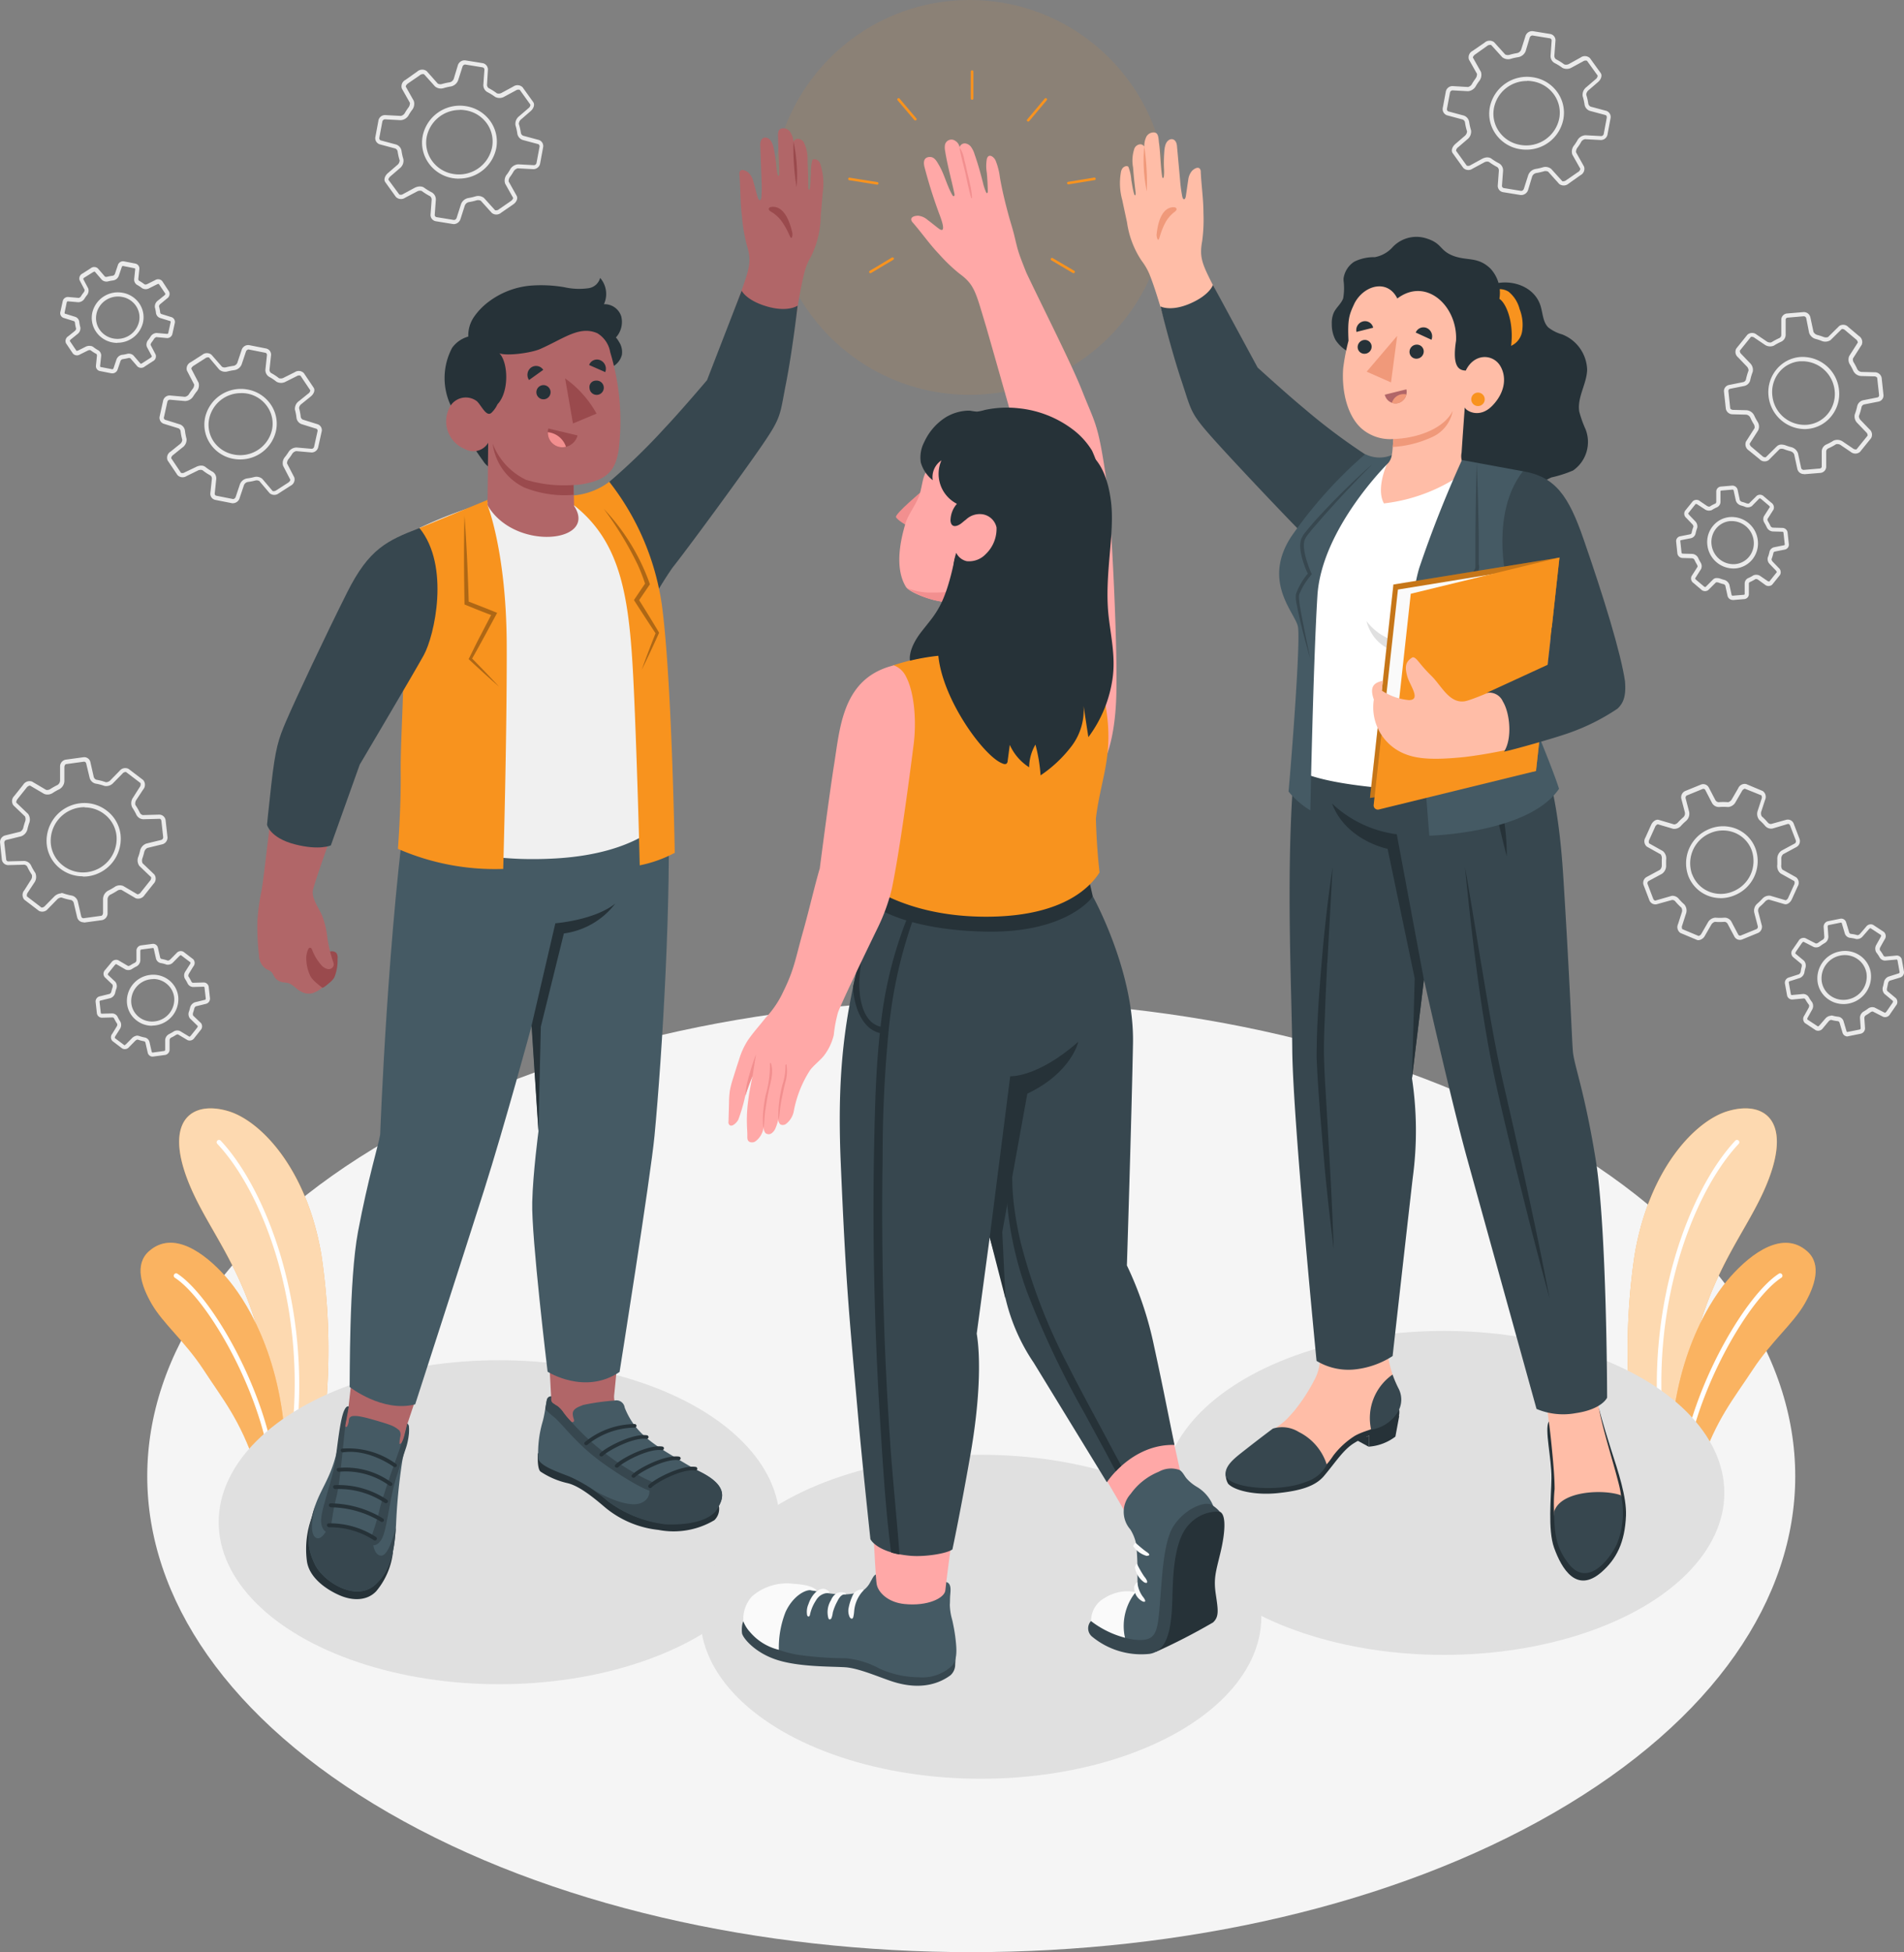<svg xmlns="http://www.w3.org/2000/svg" width="226.27" height="231.9" viewBox="0 0 226.27 231.9">
  <rect x="0" y="0" width="226.27" height="231.9" fill="#808080" stroke="none"/>
  <g id="Domestic_Money_transfer_6" data-name="Domestic Money transfer 6" transform="translate(-17.336 -23.16)">
    <g id="freepik--Floor--inject-119" transform="translate(34.835 141.986)">
      <path id="freepik--floor--inject-119-2" data-name="freepik--floor--inject-119" d="M81.289,279.24c-38.239,22.081-38.239,57.875,0,79.956s100.241,22.076,138.486,0,38.239-57.875,0-79.956S119.534,257.164,81.289,279.24Z" transform="translate(-52.61 -262.681)" fill="#f5f5f5"/>
    </g>
    <g id="freepik--Plants--inject-119" transform="translate(34.038 154.826)">
      <g id="freepik--plants--inject-119-2" data-name="freepik--plants--inject-119" transform="translate(0)">
        <path id="Path_117402" data-name="Path 117402" d="M77.445,326.339l-6.325,3.651a52.2,52.2,0,0,0-.03-7.878c-1.91-13.831-7.3-18.39-9.862-25.117-2.694-7.089.6-9.371,4.867-8.1,3.81,1.136,9.327,6.777,11.063,17.1A76.565,76.565,0,0,1,77.445,326.339Z" transform="translate(-55.663 -288.563)" fill="#f8931e"/>
        <path id="Path_117403" data-name="Path 117403" d="M77.445,326.339l-6.325,3.651a52.2,52.2,0,0,0-.03-7.878c-1.91-13.831-7.3-18.39-9.862-25.117-2.694-7.089.6-9.371,4.867-8.1,3.81,1.136,9.327,6.777,11.063,17.1A76.565,76.565,0,0,1,77.445,326.339Z" transform="translate(-55.663 -288.563)" fill="#fff" opacity="0.65"/>
        <path id="Path_117404" data-name="Path 117404" d="M78.616,332.073l-.63.367c2.262-16.123-3.249-30.108-8.692-35.883a.278.278,0,0,1,.4-.382C75.134,301.955,80.645,316.029,78.616,332.073Z" transform="translate(-60.188 -292.362)" fill="#fff"/>
        <path id="Path_117405" data-name="Path 117405" d="M68.236,345.175l-3.557,2.054h0c-1.9-5.571-3.84-7.8-6.236-11.48-2.2-3.334-4.758-5.4-6.117-7.749-1.2-2.074-2.1-4.683-.318-6.261,2.848-2.515,6.558.144,9.113,3.021C63.31,327.256,67.75,333.864,68.236,345.175Z" transform="translate(-51.003 -304.775)" fill="#f8931e"/>
        <path id="Path_117406" data-name="Path 117406" d="M68.236,345.175l-3.557,2.054h0c-1.9-5.571-3.84-7.8-6.236-11.48-2.2-3.334-4.758-5.4-6.117-7.749-1.2-2.074-2.1-4.683-.318-6.261,2.848-2.515,6.558.144,9.113,3.021C63.31,327.256,67.75,333.864,68.236,345.175Z" transform="translate(-51.003 -304.775)" fill="#fff" opacity="0.3"/>
        <path id="Path_117407" data-name="Path 117407" d="M70.788,349.712l-.5.3C68.8,341.2,62.811,331,59.09,328.588a.288.288,0,0,1-.084-.392.278.278,0,0,1,.392-.084C63.227,330.612,69.2,340.762,70.788,349.712Z" transform="translate(-55.013 -308.468)" fill="#fff"/>
      </g>
      <g id="freepik--plants--inject-119-3" data-name="freepik--plants--inject-119" transform="translate(176.729)">
        <path id="Path_117408" data-name="Path 117408" d="M407.776,326.339l6.325,3.651a52.208,52.208,0,0,1,.035-7.878c1.91-13.831,7.293-18.39,9.857-25.117,2.7-7.089-.6-9.371-4.867-8.1-3.81,1.136-9.327,6.777-11.063,17.1A76.985,76.985,0,0,0,407.776,326.339Z" transform="translate(-407.241 -288.563)" fill="#f8931e"/>
        <path id="Path_117409" data-name="Path 117409" d="M407.776,326.339l6.325,3.651a52.208,52.208,0,0,1,.035-7.878c1.91-13.831,7.293-18.39,9.857-25.117,2.7-7.089-.6-9.371-4.867-8.1-3.81,1.136-9.327,6.777-11.063,17.1A76.985,76.985,0,0,0,407.776,326.339Z" transform="translate(-407.241 -288.563)" fill="#fff" opacity="0.65"/>
        <path id="Path_117410" data-name="Path 117410" d="M414.645,332.073l.635.367c-2.262-16.123,3.249-30.108,8.687-35.883a.278.278,0,0,0-.4-.382C418.127,301.955,412.621,316.029,414.645,332.073Z" transform="translate(-410.756 -292.362)" fill="#fff"/>
        <path id="Path_117411" data-name="Path 117411" d="M417.49,345.185l3.562,2.054h0c1.9-5.571,3.84-7.8,6.251-11.47,2.2-3.334,4.758-5.4,6.117-7.749,1.2-2.074,2.108-4.683.318-6.261-2.843-2.515-6.558.144-9.113,3.021C422.416,327.266,417.976,333.874,417.49,345.185Z" transform="translate(-412.405 -304.785)" fill="#f8931e"/>
        <path id="Path_117412" data-name="Path 117412" d="M417.49,345.185l3.562,2.054h0c1.9-5.571,3.84-7.8,6.251-11.47,2.2-3.334,4.758-5.4,6.117-7.749,1.2-2.074,2.108-4.683.318-6.261-2.843-2.515-6.558.144-9.113,3.021C422.416,327.266,417.976,333.874,417.49,345.185Z" transform="translate(-412.405 -304.785)" fill="#fff" opacity="0.3"/>
        <path id="Path_117413" data-name="Path 117413" d="M420.43,349.712l.521.3c1.488-8.816,7.481-19.015,11.2-21.426a.283.283,0,0,0,.084-.392.278.278,0,0,0-.392-.084C428,330.612,422.018,340.762,420.43,349.712Z" transform="translate(-413.887 -308.468)" fill="#fff"/>
      </g>
    </g>
    <g id="freepik--Shadows--inject-119" transform="translate(43.323 181.261)">
      <ellipse id="freepik--Shadow--inject-119" cx="33.333" cy="19.244" rx="33.333" ry="19.244" transform="translate(0 3.483)" fill="#e0e0e0"/>
      <ellipse id="freepik--shadow--inject-119-2" data-name="freepik--shadow--inject-119" cx="33.333" cy="19.244" rx="33.333" ry="19.244" transform="translate(112.267)" fill="#e0e0e0"/>
      <ellipse id="freepik--shadow--inject-119-3" data-name="freepik--shadow--inject-119" cx="33.333" cy="19.244" rx="33.333" ry="19.244" transform="translate(57.245 14.714)" fill="#e0e0e0"/>
    </g>
    <g id="freepik--Gears--inject-119" transform="translate(17.336 26.863)">
      <g id="freepik--gear-icons--inject-119">
        <g id="freepik--Gear--inject-119" transform="translate(44.606 3.468)">
          <path id="Path_117414" data-name="Path 117414" d="M116.621,57.065h-.1l-2.1-.342a.759.759,0,0,1-.61-.814l.129-1.746a.5.5,0,0,0-.193-.412,7.442,7.442,0,0,1-.992-.625.714.714,0,0,0-.585.084l-1.374.719a.863.863,0,0,1-1.1-.084l-1.27-1.766c-.2-.283-.064-.749.327-1.081l1.086-.938a.749.749,0,0,0,.3-.561,6.633,6.633,0,0,1-.243-1.067.466.466,0,0,0-.278-.347l-1.86-.5a.764.764,0,0,1-.5-.9l.352-1.89a.794.794,0,0,1,.809-.68l1.86.1a.729.729,0,0,0,.5-.392c.119-.2.243-.392.377-.575a.858.858,0,0,0,.2-.59l-.953-1.687a.853.853,0,0,1,.427-1.037l1.4-.992a.888.888,0,0,1,1.121-.05l1.32,1.488a.685.685,0,0,0,.541.03,7.728,7.728,0,0,1,.893-.193.665.665,0,0,0,.466-.417l.471-1.563a.838.838,0,0,1,.873-.625l2.1.337a.769.769,0,0,1,.61.819L120.52,40.5a.5.5,0,0,0,.193.412,7.024,7.024,0,0,1,.992.625.724.724,0,0,0,.59-.084l1.349-.729a.863.863,0,0,1,1.1.084l1.27,1.766c.2.283.064.749-.322,1.081L124.6,44.6a.744.744,0,0,0-.3.561,6.758,6.758,0,0,1,.243,1.067.461.461,0,0,0,.278.342l1.86.5a.764.764,0,0,1,.5.9l-.347,1.885a.824.824,0,0,1-.814.685l-1.86-.1a.824.824,0,0,0-.5.4c-.114.2-.238.387-.372.575a.823.823,0,0,0-.2.585l.952,1.7c.174.308,0,.749-.422,1.037l-1.4.962a.878.878,0,0,1-1.121.05l-1.315-1.459a.729.729,0,0,0-.546-.035,7.207,7.207,0,0,1-.893.2.665.665,0,0,0-.466.417l-.5,1.563A.863.863,0,0,1,116.621,57.065ZM112.577,52.6a.749.749,0,0,1,.456.129,6.792,6.792,0,0,0,.938.575.962.962,0,0,1,.466.893l-.129,1.746a.273.273,0,0,0,.193.293l2.1.342a.367.367,0,0,0,.318-.283l.5-1.563a1.141,1.141,0,0,1,.858-.759,6.945,6.945,0,0,0,.833-.189,1.111,1.111,0,0,1,1.052.179l1.32,1.459a.536.536,0,0,0,.466-.124l1.4-.967c.218-.149.288-.337.273-.382l-.948-1.692a1.146,1.146,0,0,1,.233-1.121c.124-.169.238-.352.347-.536a1.186,1.186,0,0,1,.992-.635l1.86.1a.327.327,0,0,0,.3-.278l.352-1.885a.3.3,0,0,0-.134-.332h0l-1.865-.5a.957.957,0,0,1-.635-.754,6.173,6.173,0,0,0-.223-.992,1.151,1.151,0,0,1,.451-1.086l1.091-.938a.571.571,0,0,0,.238-.417l-1.265-1.761a.5.5,0,0,0-.456.06l-1.354.729a1.126,1.126,0,0,1-1.116.045,7.069,7.069,0,0,0-.943-.58.943.943,0,0,1-.461-.888l.124-1.751a.273.273,0,0,0-.193-.288l-2.1-.342a.367.367,0,0,0-.318.283l-.5,1.563a1.156,1.156,0,0,1-.863.759,6.757,6.757,0,0,0-.833.189,1.111,1.111,0,0,1-1.052-.179l-1.315-1.459a.546.546,0,0,0-.5.124l-1.4.962c-.213.154-.288.342-.268.387l.948,1.687a1.176,1.176,0,0,1-.233,1.126,5.874,5.874,0,0,0-.352.536,1.166,1.166,0,0,1-.992.635l-1.86-.1a.337.337,0,0,0-.3.278l-.352,1.885a.293.293,0,0,0,.139.332l1.86.5a.953.953,0,0,1,.635.754,6.762,6.762,0,0,0,.223.992,1.151,1.151,0,0,1-.446,1.086l-1.091.938c-.2.174-.263.367-.243.417l1.295,1.751a.5.5,0,0,0,.456-.06l1.349-.729a1.459,1.459,0,0,1,.675-.174Zm4.6-.933a4.614,4.614,0,0,1-.729-.06,4.346,4.346,0,0,1-2.877-1.8,4.177,4.177,0,0,1-.7-3.195,4.5,4.5,0,0,1,5.164-3.552,4.356,4.356,0,0,1,2.887,1.791,4.192,4.192,0,0,1,.695,3.195h0a4.5,4.5,0,0,1-4.44,3.612Zm.114-8.161a4,4,0,0,0-3.939,3.2,3.691,3.691,0,0,0,.615,2.818,3.845,3.845,0,0,0,2.56,1.588,4.008,4.008,0,0,0,4.589-3.15h0a3.7,3.7,0,0,0-.6-2.833,3.855,3.855,0,0,0-2.56-1.583,4.152,4.152,0,0,0-.665-.055Z" transform="translate(-107.249 -37.615)" fill="#ebebeb"/>
        </g>
        <g id="freepik--gear--inject-119-2" data-name="freepik--gear--inject-119" transform="translate(0 86.24)">
          <path id="Path_117415" data-name="Path 117415" d="M27.23,224.077a.774.774,0,0,1-.729-.61l-.4-1.687a.5.5,0,0,0-.3-.342,7.269,7.269,0,0,1-1.151-.3.734.734,0,0,0-.541.248l-1.077,1.1a.853.853,0,0,1-1.072.233l-1.731-1.32a.853.853,0,0,1,0-1.126l.769-1.215a.739.739,0,0,0,.124-.62,6.944,6.944,0,0,1-.541-.952.466.466,0,0,0-.367-.248l-1.93.05a.769.769,0,0,1-.734-.719l-.2-1.915a.814.814,0,0,1,.58-.888l1.806-.446a.724.724,0,0,0,.382-.526c.055-.223.119-.442.193-.66a.833.833,0,0,0,0-.625l-1.379-1.32a.853.853,0,0,1,.1-1.116l1.062-1.335a.888.888,0,0,1,1.047-.377l1.682.992a.7.7,0,0,0,.531-.129,8.4,8.4,0,0,1,.8-.446.65.65,0,0,0,.322-.531v-1.637a.824.824,0,0,1,.65-.848l2.108-.288a.749.749,0,0,1,.853.62l.387,1.712a.5.5,0,0,0,.308.337,7.373,7.373,0,0,1,1.146.3.754.754,0,0,0,.541-.248l1.077-1.1a.853.853,0,0,1,1.077-.233l1.726,1.315a.863.863,0,0,1,0,1.131l-.8,1.215a.759.759,0,0,0-.124.62,6.693,6.693,0,0,1,.546.948.5.5,0,0,0,.362.253l1.93-.055h0a.769.769,0,0,1,.759.719l.213,1.905a.824.824,0,0,1-.575.893l-1.811.442a.749.749,0,0,0-.382.531c-.055.223-.119.442-.193.66a.819.819,0,0,0,0,.62l1.4,1.339a.853.853,0,0,1-.1,1.116l-1.057,1.33a.888.888,0,0,1-1.057.377l-1.687-.992a.67.67,0,0,0-.531.124,8.435,8.435,0,0,1-.8.451.65.65,0,0,0-.322.531v1.632a.828.828,0,0,1-.645.853l-2.113.288ZM24.621,220.6a.61.61,0,0,1,.208.035,7.168,7.168,0,0,0,1.067.278.957.957,0,0,1,.7.754l.392,1.707a.278.278,0,0,0,.268.223l2.108-.288c.1,0,.218-.174.218-.362v-1.632a1.151,1.151,0,0,1,.6-.992,7.441,7.441,0,0,0,.749-.422,1.086,1.086,0,0,1,1.052-.134l1.687.992a.556.556,0,0,0,.412-.258l1.062-1.335a.526.526,0,0,0,.149-.446l-1.4-1.339a1.156,1.156,0,0,1-.1-1.141,6.268,6.268,0,0,0,.179-.615,1.186,1.186,0,0,1,.744-.893l1.811-.442a.337.337,0,0,0,.2-.352l-.208-1.875c0-.159-.129-.3-.223-.278l-1.93.055a.962.962,0,0,1-.824-.536,7.075,7.075,0,0,0-.5-.883,1.151,1.151,0,0,1,.114-1.166l.769-1.215a.551.551,0,0,0,.109-.5l-1.726-1.315a.5.5,0,0,0-.417.189l-1.081,1.1a1.131,1.131,0,0,1-1.057.367,6.3,6.3,0,0,0-1.072-.278.962.962,0,0,1-.7-.719l-.4-1.662a.263.263,0,0,0-.268-.223l-2.108.288c-.1,0-.218.169-.218.357v1.637a1.156,1.156,0,0,1-.6.992,6.8,6.8,0,0,0-.744.417,1.111,1.111,0,0,1-1.057.139L20.9,207.84a.623.623,0,0,0-.412.258l-1.062,1.33c-.164.208-.179.412-.144.446l1.4,1.339a1.171,1.171,0,0,1,.1,1.141c-.064.2-.124.407-.174.615a1.181,1.181,0,0,1-.749.893l-1.811.446a.332.332,0,0,0-.2.352l.218,1.905a.262.262,0,0,0,.223.278l1.93-.05h0a.957.957,0,0,1,.809.536,6.2,6.2,0,0,0,.5.878,1.176,1.176,0,0,1-.119,1.171l-.764,1.156a.571.571,0,0,0-.109.471l1.726,1.32a.5.5,0,0,0,.422-.193l1.077-1.091a1.29,1.29,0,0,1,.853-.4Zm2.54-1.984a4.321,4.321,0,0,1-2.669-.913,4.187,4.187,0,0,1-1.6-2.853,4.5,4.5,0,0,1,3.894-4.9,4.341,4.341,0,0,1,3.279.9,4.177,4.177,0,0,1,1.6,2.853,4.5,4.5,0,0,1-3.894,4.916,4.208,4.208,0,0,1-.61.025Zm.238-8.21a4.081,4.081,0,0,0-.546.035A4,4,0,0,0,23.38,214.8a3.7,3.7,0,0,0,1.409,2.515,3.855,3.855,0,0,0,2.917.809,4,4,0,0,0,3.473-4.351,3.7,3.7,0,0,0-1.409-2.515,3.815,3.815,0,0,0-2.371-.824Z" transform="translate(-17.336 -204.462)" fill="#ebebeb"/>
        </g>
        <g id="freepik--gear--inject-119-3" data-name="freepik--gear--inject-119" transform="translate(171.453)">
          <path id="Path_117416" data-name="Path 117416" d="M372.292,50.089h-.1l-2.1-.342a.759.759,0,0,1-.61-.814l.129-1.751a.5.5,0,0,0-.193-.412,7.574,7.574,0,0,1-.992-.62.7.7,0,0,0-.585.079l-1.354.729a.858.858,0,0,1-1.1-.084l-1.27-1.766c-.2-.283-.064-.749.322-1.081l1.091-.938a.744.744,0,0,0,.3-.561,6.452,6.452,0,0,1-.243-1.062.461.461,0,0,0-.278-.347l-1.86-.5a.774.774,0,0,1-.5-.9l.352-1.885a.809.809,0,0,1,.809-.685l1.826.109a.734.734,0,0,0,.5-.4c.114-.193.243-.387.377-.575a.883.883,0,0,0,.2-.585l-.953-1.692a.858.858,0,0,1,.427-1.037l1.434-.987a.883.883,0,0,1,1.121-.05l1.32,1.459a.715.715,0,0,0,.541.035,7.981,7.981,0,0,1,.893-.2.66.66,0,0,0,.466-.412l.5-1.568a.833.833,0,0,1,.873-.625l2.1.342a.759.759,0,0,1,.6.833l-.129,1.746a.5.5,0,0,0,.193.417,7.272,7.272,0,0,1,.992.62.734.734,0,0,0,.59-.079l1.359-.754a.863.863,0,0,1,1.1.089l1.27,1.761c.2.283.065.749-.322,1.081l-1.091.938a.749.749,0,0,0-.3.561,6.517,6.517,0,0,1,.243,1.067.5.5,0,0,0,.278.347l1.86.5a.764.764,0,0,1,.5.9l-.352,1.885a.8.8,0,0,1-.809.68l-1.86-.1a.663.663,0,0,0-.5.392,6.376,6.376,0,0,1-.377.575.843.843,0,0,0-.2.59l.948,1.687a.848.848,0,0,1-.422,1.037l-1.4.992a.883.883,0,0,1-1.121.05l-1.315-1.459a.685.685,0,0,0-.546-.035,8.236,8.236,0,0,1-.893.2.65.65,0,0,0-.466.412l-.471,1.563A.858.858,0,0,1,372.292,50.089Zm-4.043-4.465a.784.784,0,0,1,.456.129,6.826,6.826,0,0,0,.938.58.953.953,0,0,1,.466.888l-.129,1.751a.273.273,0,0,0,.194.288l2.1.342a.38.38,0,0,0,.318-.283l.5-1.563a1.141,1.141,0,0,1,.858-.759,6.942,6.942,0,0,0,.833-.184,1.086,1.086,0,0,1,1.052.179l1.32,1.459a.566.566,0,0,0,.466-.129l1.4-.962a.536.536,0,0,0,.273-.387l-.953-1.687a1.166,1.166,0,0,1,.233-1.121,6.22,6.22,0,0,0,.352-.536,1.156,1.156,0,0,1,.992-.64l1.86.1a.332.332,0,0,0,.3-.278l.352-1.885c.03-.164-.05-.313-.134-.332h0l-1.865-.5a.943.943,0,0,1-.635-.754,6.759,6.759,0,0,0-.223-.992,1.141,1.141,0,0,1,.451-1.082l1.091-.938a.57.57,0,0,0,.238-.422l-1.265-1.761a.5.5,0,0,0-.456.06l-1.354.734a1.151,1.151,0,0,1-1.116.045,6.169,6.169,0,0,0-.943-.58.948.948,0,0,1-.461-.893l.124-1.746a.263.263,0,0,0-.193-.288l-2.1-.342a.375.375,0,0,0-.318.278l-.471,1.568a1.156,1.156,0,0,1-.9.734,6.74,6.74,0,0,0-.833.184,1.111,1.111,0,0,1-1.052-.179L368.7,32.269a.566.566,0,0,0-.5.124l-1.4.992c-.218.149-.288.337-.268.387l.948,1.687a1.171,1.171,0,0,1-.233,1.121c-.124.174-.243.352-.352.536a1.191,1.191,0,0,1-.948.64l-1.86-.1h0a.337.337,0,0,0-.288.278l-.352,1.885a.3.3,0,0,0,.139.332l1.86.5a.958.958,0,0,1,.635.754,6.681,6.681,0,0,0,.223.992,1.151,1.151,0,0,1-.446,1.081l-1.091.938a.566.566,0,0,0-.243.417l1.27,1.766a.5.5,0,0,0,.456-.06L367.6,45.8a1.459,1.459,0,0,1,.65-.184Zm4.6-.923a4.615,4.615,0,0,1-.729-.06,4.346,4.346,0,0,1-2.882-1.791,4.167,4.167,0,0,1-.7-3.19,4.5,4.5,0,0,1,5.154-3.552,4.306,4.306,0,0,1,2.882,1.786,4.182,4.182,0,0,1,.7,3.195,4.465,4.465,0,0,1-4.425,3.612Zm.114-8.156a3.969,3.969,0,0,0-3.934,3.195,3.666,3.666,0,0,0,.61,2.818,3.835,3.835,0,0,0,2.56,1.583,4,4,0,0,0,4.589-3.15,3.691,3.691,0,0,0-.615-2.818,3.86,3.86,0,0,0-2.56-1.588,4.142,4.142,0,0,0-.65-.06Z" transform="translate(-362.94 -30.625)" fill="#ebebeb"/>
        </g>
        <g id="freepik--gear--inject-119-4" data-name="freepik--gear--inject-119" transform="translate(195.28 89.424)">
          <path id="Path_117417" data-name="Path 117417" d="M417.538,229.438a.5.5,0,0,1-.193-.035l-1.95-.819a.848.848,0,0,1-.283-1.072l.427-1.33a.69.69,0,0,0-.035-.605,7.163,7.163,0,0,1-.739-.764.437.437,0,0,0-.4-.144l-1.8.5a.754.754,0,0,1-.873-.5l-.665-1.736a.8.8,0,0,1,.327-.992l1.592-.858a.709.709,0,0,0,.228-.58v-.67a.823.823,0,0,0-.124-.585l-1.642-.918a.829.829,0,0,1-.179-1.081l.67-1.488c.2-.446.6-.709.913-.615l1.831.541a.67.67,0,0,0,.461-.248,8.355,8.355,0,0,1,.64-.615.615.615,0,0,0,.174-.571l-.4-1.533a.823.823,0,0,1,.412-.992l1.91-.779a.744.744,0,0,1,.928.367l.779,1.488a.5.5,0,0,0,.362.243,6.918,6.918,0,0,1,1.156,0,.749.749,0,0,0,.441-.362l.749-1.29a.838.838,0,0,1,.957-.5l1.95.819a.843.843,0,0,1,.283,1.067l-.432,1.33a.744.744,0,0,0,.035.61,7.158,7.158,0,0,1,.744.759.451.451,0,0,0,.4.149l1.8-.5a.754.754,0,0,1,.873.5l.665,1.741a.8.8,0,0,1-.332.992l-1.592.858a.7.7,0,0,0-.228.58q0,.332,0,.67a.8.8,0,0,0,.124.58l1.642.918a.838.838,0,0,1,.179,1.086l-.675,1.488c-.194.447-.585.709-.908.61l-1.831-.536a.66.66,0,0,0-.461.243,7.439,7.439,0,0,1-.64.615.63.63,0,0,0-.174.575l.4,1.533a.8.8,0,0,1-.407.992l-1.915.784a.744.744,0,0,1-.923-.372L421,227.5a.461.461,0,0,0-.362-.243,6.858,6.858,0,0,1-1.151,0,.749.749,0,0,0-.442.362l-.749,1.295A.963.963,0,0,1,417.538,229.438Zm-3.081-5.274a.992.992,0,0,1,.714.332,6.124,6.124,0,0,0,.685.7,1.121,1.121,0,0,1,.179,1.136l-.427,1.33a.551.551,0,0,0,0,.461l1.94.814a.543.543,0,0,0,.342-.278l.744-1.29a1.1,1.1,0,0,1,.913-.605,6.5,6.5,0,0,0,1.077,0,.923.923,0,0,1,.838.5l.784,1.488a.258.258,0,0,0,.3.139l1.91-.779a.332.332,0,0,0,.114-.387l-.4-1.533a1.1,1.1,0,0,1,.332-1.077,7.226,7.226,0,0,0,.6-.575,1.082,1.082,0,0,1,.967-.382l1.831.541h0a.575.575,0,0,0,.318-.342l.675-1.488a.5.5,0,0,0,.03-.446l-1.642-.918a1.146,1.146,0,0,1-.377-1.057v-.62a1.156,1.156,0,0,1,.5-1.027l1.592-.858a.317.317,0,0,0,.1-.372l-.67-1.741c-.055-.144-.189-.228-.268-.2l-1.791.536a.933.933,0,0,1-.913-.308,6.6,6.6,0,0,0-.69-.7,1.136,1.136,0,0,1-.179-1.131l.432-1.33a.546.546,0,0,0,0-.461l-1.974-.794a.539.539,0,0,0-.337.278l-.749,1.29a1.1,1.1,0,0,1-.913.61,7.019,7.019,0,0,0-1.072,0,.928.928,0,0,1-.838-.5l-.784-1.513a.258.258,0,0,0-.3-.139l-1.915.784a.337.337,0,0,0-.114.382l.4,1.538a1.121,1.121,0,0,1-.332,1.072,6.523,6.523,0,0,0-.6.575,1.071,1.071,0,0,1-.967.387l-1.831-.541a.575.575,0,0,0-.318.337l-.675,1.488a.5.5,0,0,0-.03.446l1.637.918a1.131,1.131,0,0,1,.382,1.057v.62a1.151,1.151,0,0,1-.5,1.027l-1.592.858a.313.313,0,0,0-.1.372l.665,1.741c.06.144.193.228.273.2l1.8-.521a.7.7,0,0,1,.218-.045Zm5.735.278a4.212,4.212,0,0,1-1.667-.342,4.1,4.1,0,0,1-2.2-2.3h0a4.385,4.385,0,0,1,2.48-5.561,4.222,4.222,0,0,1,3.3,0,4.063,4.063,0,0,1,2.2,2.3,4.381,4.381,0,0,1-2.48,5.566,4.316,4.316,0,0,1-1.657.342Zm-3.4-2.818a3.567,3.567,0,0,0,1.935,2.019,3.721,3.721,0,0,0,2.917,0,3.884,3.884,0,0,0,2.2-4.926A3.582,3.582,0,0,0,421.9,216.7a3.746,3.746,0,0,0-2.917,0,3.884,3.884,0,0,0-2.2,4.931Z" transform="translate(-410.969 -210.879)" fill="#ebebeb"/>
        </g>
        <g id="freepik--gear--inject-119-5" data-name="freepik--gear--inject-119" transform="translate(204.879 33.374)">
          <path id="Path_117418" data-name="Path 117418" d="M439.814,117.138a.794.794,0,0,1-.779-.59l-.382-1.761a.7.7,0,0,0-.5-.377c-.218-.06-.427-.124-.635-.2a.794.794,0,0,0-.59-.04l-1.315,1.315a.824.824,0,0,1-1.081-.129l-1.275-1.032a.863.863,0,0,1-.332-1.042l1.022-1.6a.68.68,0,0,0-.109-.5,6.856,6.856,0,0,1-.412-.784.62.62,0,0,0-.5-.322l-1.578-.04a.814.814,0,0,1-.814-.66l-.223-2.044a.744.744,0,0,1,.615-.784l1.657-.332a.461.461,0,0,0,.332-.278,7.488,7.488,0,0,1,.318-1.1.7.7,0,0,0-.223-.5l-1.027-1.072a.833.833,0,0,1-.2-1.052l1.32-1.637a.843.843,0,0,1,1.1,0l1.151.779a.709.709,0,0,0,.59.134,7.325,7.325,0,0,1,.933-.5.432.432,0,0,0,.248-.337v-1.9a.749.749,0,0,1,.724-.695L439.7,97.9a.8.8,0,0,1,.873.585l.377,1.761a.724.724,0,0,0,.5.377c.213.06.427.124.63.2a.809.809,0,0,0,.6.04l1.33-1.315a.828.828,0,0,1,1.086.129l1.255,1.057a.853.853,0,0,1,.332,1.042l-1.037,1.622a.645.645,0,0,0,.1.5,6.944,6.944,0,0,1,.412.784.63.63,0,0,0,.5.322l1.578.04a.819.819,0,0,1,.814.66l.218,2.044a.739.739,0,0,1-.61.784l-1.662.327a.456.456,0,0,0-.327.283,6.948,6.948,0,0,1-.322,1.1.685.685,0,0,0,.223.5l1.027,1.072a.833.833,0,0,1,.2,1.057l-1.32,1.632a.856.856,0,0,1-1.1,0l-1.151-.779a.709.709,0,0,0-.59-.134,6.716,6.716,0,0,1-.933.5.437.437,0,0,0-.243.337V116.3a.749.749,0,0,1-.719.7l-1.845.154ZM437.1,113.63a1.742,1.742,0,0,1,.575.109,4.8,4.8,0,0,0,.59.189,1.161,1.161,0,0,1,.848.754l.377,1.756a.312.312,0,0,0,.327.2l1.846-.159a.257.257,0,0,0,.268-.2v-1.865a.928.928,0,0,1,.541-.789,6.264,6.264,0,0,0,.863-.461,1.136,1.136,0,0,1,1.136.139l1.151.779a.556.556,0,0,0,.442.119l1.32-1.632a.5.5,0,0,0-.174-.4l-1.027-1.072a1.1,1.1,0,0,1-.327-1.042,6.748,6.748,0,0,0,.3-1.027.938.938,0,0,1,.719-.665l1.657-.327a.258.258,0,0,0,.218-.243l-.223-2.044c0-.1-.159-.213-.332-.218l-1.578-.04a1.106,1.106,0,0,1-.938-.615,6.393,6.393,0,0,0-.382-.729,1.082,1.082,0,0,1-.1-1.032l1.022-1.6a.566.566,0,0,0-.233-.392l-1.26-1.062a.5.5,0,0,0-.417-.154l-1.33,1.315a1.141,1.141,0,0,1-1.116.074,5.778,5.778,0,0,0-.585-.193,1.136,1.136,0,0,1-.848-.749l-.347-1.761a.318.318,0,0,0-.327-.2l-1.845.159a.258.258,0,0,0-.268.2v1.865a.923.923,0,0,1-.536.8,6.559,6.559,0,0,0-.863.461,1.126,1.126,0,0,1-1.131-.139l-1.156-.779a.531.531,0,0,0-.442-.119l-1.315,1.632a.5.5,0,0,0,.169.4l1.027,1.072a1.106,1.106,0,0,1,.332,1.042,6.311,6.311,0,0,0-.3,1.022.933.933,0,0,1-.719.665l-1.662.332a.258.258,0,0,0-.213.243l.218,2.044c0,.1.159.213.332.218l1.583.04a1.1,1.1,0,0,1,.933.615,6.841,6.841,0,0,0,.387.729,1.067,1.067,0,0,1,.1,1.032l-1.022,1.6a.556.556,0,0,0,.238.4l1.255,1.062a.5.5,0,0,0,.417.154l1.334-1.315a.764.764,0,0,1,.5-.193Zm2.768-1.836a4.371,4.371,0,0,1-4.257-3.924,4.227,4.227,0,0,1,.933-3.15,4.058,4.058,0,0,1,2.8-1.488,4.356,4.356,0,0,1,4.639,3.9,4.212,4.212,0,0,1-.933,3.155,4.048,4.048,0,0,1-2.8,1.488,3.064,3.064,0,0,1-.362.02Zm-.2-8.057h-.308a3.552,3.552,0,0,0-2.48,1.29,3.726,3.726,0,0,0-.819,2.783,3.85,3.85,0,0,0,4.1,3.473,3.552,3.552,0,0,0,2.48-1.29,3.706,3.706,0,0,0,.824-2.783,3.875,3.875,0,0,0-3.78-3.473Z" transform="translate(-430.316 -97.898)" fill="#ebebeb"/>
        </g>
        <g id="freepik--gear--inject-119-6" data-name="freepik--gear--inject-119" transform="translate(199.188 53.986)">
          <path id="Path_117419" data-name="Path 117419" d="M425.575,153.026a.63.63,0,0,1-.62-.5l-.268-1.23a.436.436,0,0,0-.308-.169c-.154-.045-.3-.089-.451-.144a.59.59,0,0,0-.347-.04l-.918.913a.65.65,0,0,1-.858-.084l-.878-.744a.66.66,0,0,1-.248-.824l.714-1.116a.466.466,0,0,0-.079-.278,5.949,5.949,0,0,1-.293-.556.352.352,0,0,0-.278-.179l-1.1-.03a.645.645,0,0,1-.645-.526l-.149-1.429a.59.59,0,0,1,.5-.63l1.156-.228a.258.258,0,0,0,.174-.139,4.83,4.83,0,0,1,.228-.779.5.5,0,0,0-.139-.288l-.719-.749a.65.65,0,0,1-.144-.833l.923-1.141a.65.65,0,0,1,.868,0l.8.541a.5.5,0,0,0,.337.094,4.361,4.361,0,0,1,.655-.352.233.233,0,0,0,.129-.169v-1.3a.605.605,0,0,1,.576-.561l1.29-.109a.645.645,0,0,1,.675.5l.263,1.23a.451.451,0,0,0,.293.208c.154.04.3.089.451.144a.561.561,0,0,0,.342.035l.918-.908a.65.65,0,0,1,.863.084l.878.739a.67.67,0,0,1,.248.824l-.714,1.121a.5.5,0,0,0,.074.273,4.949,4.949,0,0,1,.293.556.367.367,0,0,0,.283.184l1.1.03a.64.64,0,0,1,.64.526l.154,1.429a.59.59,0,0,1-.5.625l-1.161.233a.243.243,0,0,0-.169.134,5.264,5.264,0,0,1-.228.784.5.5,0,0,0,.139.283l.719.749a.66.66,0,0,1,.144.833l-.923,1.146a.655.655,0,0,1-.868,0l-.789-.571a.446.446,0,0,0-.332-.089,5.2,5.2,0,0,1-.66.352.223.223,0,0,0-.124.164v1.3a.59.59,0,0,1-.57.561l-1.29.109Zm-1.88-2.6a1.23,1.23,0,0,1,.427.079,3.875,3.875,0,0,0,.407.129.9.9,0,0,1,.645.58l.268,1.23a.139.139,0,0,0,.144.079l1.295-.109a.114.114,0,0,0,.114-.064v-1.3a.719.719,0,0,1,.422-.62,4.268,4.268,0,0,0,.6-.317.853.853,0,0,1,.873.1l.8.546a.367.367,0,0,0,.238.074l.893-1.116h0a.96.96,0,0,0-.114-.184l-.719-.749a.838.838,0,0,1-.248-.8,4.411,4.411,0,0,0,.208-.7.734.734,0,0,1,.561-.521l1.161-.233a.109.109,0,0,0,.089-.089L431.6,145a.183.183,0,0,0-.164-.079l-1.1-.03a.848.848,0,0,1-.719-.5c-.079-.169-.169-.337-.263-.5a.814.814,0,0,1-.074-.8l.714-1.116a.694.694,0,0,0-.149-.179l-.878-.744a.333.333,0,0,0-.218-.094l-.9.918a.853.853,0,0,1-.858.064c-.129-.05-.263-.089-.4-.129a.878.878,0,0,1-.645-.58l-.268-1.23a.154.154,0,0,0-.149-.079l-1.29.109a.144.144,0,0,0-.119.069v1.3a.734.734,0,0,1-.427.625,3.967,3.967,0,0,0-.59.317.863.863,0,0,1-.873-.1l-.828-.541a.367.367,0,0,0-.233-.079l-.893,1.121h0a.857.857,0,0,0,.114.179l.719.749a.853.853,0,0,1,.243.8,5.168,5.168,0,0,0-.2.7.734.734,0,0,1-.561.526l-1.161.228a.1.1,0,0,0-.089.089l.154,1.429a.174.174,0,0,0,.159.084l1.106.03a.848.848,0,0,1,.719.5,4.392,4.392,0,0,0,.263.5.814.814,0,0,1,.069.8l-.714,1.121a.923.923,0,0,0,.149.179l.878.739a.3.3,0,0,0,.218.094l.9-.9A.6.6,0,0,1,423.695,150.427Zm1.935-1.136a3.135,3.135,0,0,1-3.071-2.8,2.976,2.976,0,0,1,.67-2.257,2.887,2.887,0,0,1,2.009-1.052,3.116,3.116,0,0,1,3.319,2.788,3.031,3.031,0,0,1-.665,2.262,2.927,2.927,0,0,1-2.014,1.052h0Zm-.139-5.631h-.208a2.421,2.421,0,0,0-1.672.873,2.535,2.535,0,0,0-.556,1.89,2.624,2.624,0,0,0,2.783,2.352,2.421,2.421,0,0,0,1.672-.873,2.525,2.525,0,0,0,.556-1.89,2.634,2.634,0,0,0-2.575-2.352Z" transform="translate(-418.846 -139.447)" fill="#ebebeb"/>
        </g>
        <g id="freepik--gear--inject-119-7" data-name="freepik--gear--inject-119" transform="translate(18.952 37.294)">
          <path id="Path_117420" data-name="Path 117420" d="M64.29,124.582a.5.5,0,0,1-.119,0l-2.019-.4a.739.739,0,0,1-.566-.814l.179-1.682a.461.461,0,0,0-.169-.4,6.538,6.538,0,0,1-.957-.635.709.709,0,0,0-.566.06l-1.33.65a.833.833,0,0,1-1.067-.124L56.506,119.5a.843.843,0,0,1,.347-1.047l1.086-.873a.719.719,0,0,0,.308-.521,6.837,6.837,0,0,1-.2-1.037.437.437,0,0,0-.248-.337l-1.781-.551a.754.754,0,0,1-.451-.9l.4-1.811a.789.789,0,0,1,.8-.64l1.8.159a.719.719,0,0,0,.5-.357c.119-.189.248-.372.382-.546a.838.838,0,0,0,.213-.556l-.863-1.657a.838.838,0,0,1,.442-.992l1.389-.888a.863.863,0,0,1,1.091,0l1.25,1.429a.635.635,0,0,0,.5.05,8.731,8.731,0,0,1,.873-.164.6.6,0,0,0,.451-.377l.5-1.488a.814.814,0,0,1,.913-.59l2.019.4a.739.739,0,0,1,.566.814l-.179,1.682a.5.5,0,0,0,.169.4,6.374,6.374,0,0,1,.957.63.709.709,0,0,0,.566-.06l1.325-.665a.838.838,0,0,1,1.067.124l1.161,1.726c.193.288.04.734-.347,1.047l-1.081.873a.709.709,0,0,0-.308.5,6.722,6.722,0,0,1,.2,1.037.437.437,0,0,0,.248.337l1.781.556a.739.739,0,0,1,.451.893l-.4,1.811a.8.8,0,0,1-.814.64l-1.8-.159a.719.719,0,0,0-.5.362,5.9,5.9,0,0,1-.382.541.838.838,0,0,0-.213.556l.863,1.662a.828.828,0,0,1-.442.992l-1.384.888a.858.858,0,0,1-1.1,0L67.4,121.943a.66.66,0,0,0-.5-.05,6.679,6.679,0,0,1-.868.164.62.62,0,0,0-.456.377l-.5,1.488A.848.848,0,0,1,64.29,124.582Zm-3.82-4.465a.774.774,0,0,1,.5.139,5.875,5.875,0,0,0,.888.59.928.928,0,0,1,.422.883l-.174,1.687a.248.248,0,0,0,.169.273l2.019.4a.376.376,0,0,0,.3-.258l.5-1.488a1.091,1.091,0,0,1,.863-.709,6.286,6.286,0,0,0,.809-.154,1.082,1.082,0,0,1,.992.208l1.23,1.449a.546.546,0,0,0,.446-.1l1.384-.888c.208-.134.283-.313.268-.357l-.858-1.657a1.126,1.126,0,0,1,.258-1.086c.129-.164.243-.332.357-.5a1.141,1.141,0,0,1,.992-.585l1.791.154a.308.308,0,0,0,.288-.253l.4-1.806a.273.273,0,0,0-.109-.317l-1.786-.556a.928.928,0,0,1-.6-.754,5.879,5.879,0,0,0-.184-.962,1.121,1.121,0,0,1,.5-1.037l1.081-.873a.561.561,0,0,0,.248-.387l-1.171-1.741a.5.5,0,0,0-.432.05l-1.33.665a1.121,1.121,0,0,1-1.091,0,5.874,5.874,0,0,0-.888-.59.938.938,0,0,1-.422-.883l.179-1.682a.263.263,0,0,0-.169-.278l-2.019-.4a.382.382,0,0,0-.308.258l-.5,1.488a1.091,1.091,0,0,1-.863.709,7.269,7.269,0,0,0-.809.154,1.072,1.072,0,0,1-.992-.208l-1.225-1.449a.546.546,0,0,0-.446.1l-1.389.888c-.208.134-.283.313-.268.357l.863,1.657a1.141,1.141,0,0,1-.263,1.086c-.124.164-.243.332-.352.5a1.176,1.176,0,0,1-.992.59l-1.816-.159a.313.313,0,0,0-.288.253l-.4,1.811a.263.263,0,0,0,.114.313h0l1.781.556a.928.928,0,0,1,.6.754,6.45,6.45,0,0,0,.184.962,1.121,1.121,0,0,1-.5,1.037l-1.081.873a.536.536,0,0,0-.243.387l1.166,1.741a.5.5,0,0,0,.432-.05l1.33-.635a1.424,1.424,0,0,1,.615-.174Zm4.653-.734a4.555,4.555,0,0,1-.848-.084,4.212,4.212,0,0,1-2.734-1.826,4.043,4.043,0,0,1-.571-3.111,4.356,4.356,0,0,1,5.1-3.274,4.212,4.212,0,0,1,2.733,1.826,4.043,4.043,0,0,1,.571,3.111,4.341,4.341,0,0,1-4.252,3.354Zm.1-7.878a3.84,3.84,0,0,0-3.765,2.977h0a3.532,3.532,0,0,0,.5,2.738,3.721,3.721,0,0,0,2.421,1.578,3.865,3.865,0,0,0,4.519-2.892,3.542,3.542,0,0,0-.5-2.733,3.711,3.711,0,0,0-2.416-1.612,3.865,3.865,0,0,0-.759-.06Z" transform="translate(-55.537 -105.8)" fill="#ebebeb"/>
        </g>
        <g id="freepik--gear--inject-119-8" data-name="freepik--gear--inject-119" transform="translate(7.155 27.333)">
          <path id="Path_117421" data-name="Path 117421" d="M37.966,99.036h-.094l-1.414-.278a.59.59,0,0,1-.451-.65l.119-1.181a.268.268,0,0,0-.074-.2,4.718,4.718,0,0,1-.7-.446.5.5,0,0,0-.318.05l-.928.461a.65.65,0,0,1-.838-.109l-.819-1.22a.655.655,0,0,1,.258-.828l.759-.61a.461.461,0,0,0,.184-.288A4.564,4.564,0,0,1,33.511,93a.218.218,0,0,0-.124-.169l-1.245-.387a.6.6,0,0,1-.362-.714l.278-1.265a.625.625,0,0,1,.645-.5l1.255.109a.446.446,0,0,0,.3-.248c.084-.129.174-.258.273-.382a.566.566,0,0,0,.134-.322l-.6-1.146a.65.65,0,0,1,.337-.794l.967-.62a.66.66,0,0,1,.858,0l.858.992a.451.451,0,0,0,.288,0A4.962,4.962,0,0,1,38,87.442a.372.372,0,0,0,.258-.213l.352-1.047a.645.645,0,0,1,.695-.456L40.709,86a.6.6,0,0,1,.456.65l-.124,1.176a.243.243,0,0,0,.079.2,5.381,5.381,0,0,1,.68.451.5.5,0,0,0,.313-.05l.928-.466a.655.655,0,0,1,.838.109l.819,1.255a.655.655,0,0,1-.258.828l-.754.625a.461.461,0,0,0-.189.293,4.99,4.99,0,0,1,.144.734.233.233,0,0,0,.119.174l1.245.387a.6.6,0,0,1,.367.714l-.278,1.265a.635.635,0,0,1-.65.5l-1.255-.114a.541.541,0,0,0-.283.218,4.016,4.016,0,0,1-.268.387.58.58,0,0,0-.139.317l.6,1.151a.645.645,0,0,1-.332.794l-.962.625a.665.665,0,0,1-.863,0l-.858-.992a.5.5,0,0,0-.283,0,5.258,5.258,0,0,1-.62.119.352.352,0,0,0-.253.213l-.357,1.047A.66.66,0,0,1,37.966,99.036ZM35.3,95.781a.605.605,0,0,1,.377.114,4.55,4.55,0,0,0,.615.407.729.729,0,0,1,.332.69L36.5,98.167a.109.109,0,0,0,.06.114l1.409.273a.223.223,0,0,0,.129-.129l.352-1.042a.858.858,0,0,1,.665-.551,3.433,3.433,0,0,0,.556-.1.819.819,0,0,1,.789.174l.858.992a.393.393,0,0,0,.213-.089l.967-.62A.337.337,0,0,0,42.649,97l-.6-1.126a.858.858,0,0,1,.193-.838c.084-.114.164-.228.243-.347a.873.873,0,0,1,.744-.446l1.255.109a.144.144,0,0,0,.119-.119l.278-1.265a.144.144,0,0,0-.03-.134l-1.245-.382a.734.734,0,0,1-.466-.59,4.193,4.193,0,0,0-.129-.66.873.873,0,0,1,.357-.809l.754-.605a.377.377,0,0,0,.144-.2l-.8-1.186a.784.784,0,0,0-.2.06l-.928.461a.838.838,0,0,1-.843,0,4.466,4.466,0,0,0-.61-.4.744.744,0,0,1-.337-.675l.124-1.181a.109.109,0,0,0-.055-.109L39.2,86.276a.2.2,0,0,0-.124.129l-.357,1.047a.843.843,0,0,1-.665.546,5.456,5.456,0,0,0-.556.1.809.809,0,0,1-.784-.169l-.858-.992a.953.953,0,0,0-.213.089l-.992.62a.357.357,0,0,0-.159.179l.6,1.131a.863.863,0,0,1-.189.838,3.352,3.352,0,0,0-.243.347.9.9,0,0,1-.749.446l-1.25-.109a.154.154,0,0,0-.124.114l-.253,1.215a.149.149,0,0,0,.03.134l1.245.387a.719.719,0,0,1,.466.59,4.307,4.307,0,0,0,.129.66.848.848,0,0,1-.357.8l-.754.61a.362.362,0,0,0-.144.2l.8,1.181a.894.894,0,0,0,.208-.055l.928-.466a1.106,1.106,0,0,1,.461-.079Zm3.254-.362a3.165,3.165,0,0,1-.605-.06,3.016,3.016,0,0,1-1.96-1.31,2.9,2.9,0,0,1-.412-2.232h0a3.115,3.115,0,0,1,3.651-2.342,3.031,3.031,0,0,1,1.96,1.3,2.907,2.907,0,0,1,.407,2.232A3.106,3.106,0,0,1,38.551,95.4Zm-2.48-3.473a2.426,2.426,0,0,0,.337,1.855,2.565,2.565,0,0,0,1.642,1.091,2.629,2.629,0,0,0,3.071-1.984,2.421,2.421,0,0,0-.342-1.855,2.515,2.515,0,0,0-1.642-1.091A2.614,2.614,0,0,0,36.07,91.946Z" transform="translate(-31.759 -85.721)" fill="#ebebeb"/>
        </g>
        <g id="freepik--gear--inject-119-9" data-name="freepik--gear--inject-119" transform="translate(212.112 105.425)">
          <path id="Path_117422" data-name="Path 117422" d="M452.33,257.126a.62.62,0,0,1-.58-.446l-.352-1.186a.283.283,0,0,0-.169-.179,4.845,4.845,0,0,1-.833-.159.526.526,0,0,0-.3.179l-.685.824a.68.68,0,0,1-.843.228l-1.28-.848a.675.675,0,0,1-.079-.893l.5-.893a.5.5,0,0,0,.065-.367,4.763,4.763,0,0,1-.432-.65c-.04-.074-.139-.139-.2-.124l-1.359.129a.62.62,0,0,1-.63-.531l-.243-1.339a.655.655,0,0,1,.417-.734l1.255-.4a.5.5,0,0,0,.2-.332,4.037,4.037,0,0,1,.1-.5.59.59,0,0,0,0-.372l-1.047-.868a.675.675,0,0,1,0-.888l.685-.992a.68.68,0,0,1,.824-.332l1.235.63a.442.442,0,0,0,.293-.1,4.913,4.913,0,0,1,.546-.357.412.412,0,0,0,.169-.322l-.079-1.156a.67.67,0,0,1,.5-.709l1.488-.3a.605.605,0,0,1,.685.437l.357,1.186a.263.263,0,0,0,.169.174,4.854,4.854,0,0,1,.833.164.5.5,0,0,0,.3-.179l.709-.824a.675.675,0,0,1,.838-.228l1.285.848a.675.675,0,0,1,.079.893l-.5.893a.5.5,0,0,0-.065.367,4.761,4.761,0,0,1,.432.65.248.248,0,0,0,.2.124l1.359-.129a.61.61,0,0,1,.63.531l.238,1.339a.65.65,0,0,1-.412.734l-1.28.387a.5.5,0,0,0-.2.332c-.03.164-.064.322-.1.5a.6.6,0,0,0,0,.377l1.042.868a.665.665,0,0,1,0,.888l-.685.992a.68.68,0,0,1-.824.332l-1.235-.63a.441.441,0,0,0-.293.1,5.732,5.732,0,0,1-.546.357.387.387,0,0,0-.169.322l.079,1.156a.66.66,0,0,1-.5.7l-1.488.3Zm-1.935-2.48a.416.416,0,0,1,.134,0,4.395,4.395,0,0,0,.754.144.759.759,0,0,1,.59.526l.352,1.186a.1.1,0,0,0,.114.094l1.488-.3a.2.2,0,0,0,.079-.189l-.079-1.151a.873.873,0,0,1,.417-.784,5.044,5.044,0,0,0,.5-.327.853.853,0,0,1,.819-.154l1.235.635a.67.67,0,0,0,.189-.174l.685-.992a.362.362,0,0,0,.079-.243l-1.032-.858a.9.9,0,0,1-.154-.878c.04-.144.069-.288.1-.432a.913.913,0,0,1,.531-.724l1.255-.4a.164.164,0,0,0,.079-.179l-.243-1.335a.164.164,0,0,0-.089-.124h0l-1.359.124a.739.739,0,0,1-.68-.377,4.629,4.629,0,0,0-.392-.585.888.888,0,0,1,0-.908l.5-.893a.382.382,0,0,0,.06-.263l-1.26-.828a.634.634,0,0,0-.189.144l-.714.819a.863.863,0,0,1-.8.332,4.4,4.4,0,0,0-.754-.144.749.749,0,0,1-.59-.526l-.352-1.186a.11.11,0,0,0-.114-.094l-1.488.3a.2.2,0,0,0-.079.189l.079,1.151a.878.878,0,0,1-.417.784,4.828,4.828,0,0,0-.5.327.828.828,0,0,1-.814.149l-1.235-.63a.67.67,0,0,0-.189.174l-.685.992a.362.362,0,0,0-.079.243l1.032.858a.9.9,0,0,1,.154.878,4.2,4.2,0,0,0-.1.432.913.913,0,0,1-.531.724l-1.255.4a.164.164,0,0,0-.079.179l.238,1.335a.144.144,0,0,0,.094.124h0l1.359-.129a.764.764,0,0,1,.68.377,4.357,4.357,0,0,0,.392.59.888.888,0,0,1,0,.908l-.5.893a.382.382,0,0,0-.06.263l1.26.828a.635.635,0,0,0,.188-.144l.714-.819a.963.963,0,0,1,.675-.318Zm1.454-1.369a3.106,3.106,0,0,1-1.756-.541,3.016,3.016,0,0,1-1.29-1.984h0a3.249,3.249,0,0,1,2.595-3.716,3.145,3.145,0,0,1,2.411.471,3.031,3.031,0,0,1,1.29,1.984,3.284,3.284,0,0,1-3.23,3.79Zm-2.56-2.614a2.525,2.525,0,0,0,1.081,1.662,2.644,2.644,0,0,0,2.034.4,2.758,2.758,0,0,0,2.188-3.145,2.545,2.545,0,0,0-1.082-1.662,2.644,2.644,0,0,0-2.034-.4A2.758,2.758,0,0,0,449.289,250.662Z" transform="translate(-444.898 -243.133)" fill="#ebebeb"/>
        </g>
        <g id="freepik--gear--inject-119-10" data-name="freepik--gear--inject-119" transform="translate(11.358 108.416)">
          <path id="Path_117423" data-name="Path 117423" d="M46.992,262.561a.6.6,0,0,1-.571-.5l-.263-1.151a.248.248,0,0,0-.139-.169,4.4,4.4,0,0,1-.789-.208.561.561,0,0,0-.283.149l-.729.739a.65.65,0,0,1-.828.169l-1.166-.888a.66.66,0,0,1,0-.873l.5-.819a.461.461,0,0,0,.079-.337,4.6,4.6,0,0,1-.367-.645c-.035-.064-.144-.134-.174-.124l-1.3.035a.615.615,0,0,1-.58-.556l-.144-1.29a.63.63,0,0,1,.451-.685l1.22-.3a.422.422,0,0,0,.2-.3c.04-.149.084-.3.134-.451a.541.541,0,0,0,0-.347l-.933-.893a.645.645,0,0,1,.06-.858l.734-.883a.675.675,0,0,1,.819-.268l1.166.685a.5.5,0,0,0,.278-.084,4.531,4.531,0,0,1,.546-.308.372.372,0,0,0,.174-.288v-1.1a.645.645,0,0,1,.5-.66L47,249.166a.585.585,0,0,1,.64.466l.263,1.151a.248.248,0,0,0,.139.169,5.269,5.269,0,0,1,.789.208.585.585,0,0,0,.283-.149l.729-.739a.66.66,0,0,1,.828-.169l1.166.893a.65.65,0,0,1,0,.868l-.5.819a.5.5,0,0,0-.079.337,4.6,4.6,0,0,1,.367.645.243.243,0,0,0,.174.124l1.3-.035a.6.6,0,0,1,.58.556l.144,1.29a.63.63,0,0,1-.451.685l-1.22.3a.437.437,0,0,0-.2.3c-.04.154-.079.3-.134.451a.585.585,0,0,0,0,.347l.938.893a.65.65,0,0,1-.064.858l-.714.9a.665.665,0,0,1-.819.268l-1.136-.68a.457.457,0,0,0-.273.084,5.005,5.005,0,0,1-.551.308.362.362,0,0,0-.174.283v1.106a.645.645,0,0,1-.5.655l-1.424.193Zm-1.761-2.48a.5.5,0,0,1,.164.025,4.54,4.54,0,0,0,.709.189.719.719,0,0,1,.536.546l.263,1.151a.134.134,0,0,0,.094.089l1.424-.193a.189.189,0,0,0,.079-.164v-1.1a.858.858,0,0,1,.456-.734c.164-.084.332-.179.5-.278a.819.819,0,0,1,.8-.094l1.136.685a.7.7,0,0,0,.179-.159l.714-.9a.332.332,0,0,0,.089-.218l-.938-.913a.858.858,0,0,1-.089-.853,3.888,3.888,0,0,0,.114-.412.9.9,0,0,1,.566-.64l1.22-.3a.154.154,0,0,0,.079-.149l-.149-1.285a.144.144,0,0,0-.069-.119l-1.3.035a.754.754,0,0,1-.635-.407,4.548,4.548,0,0,0-.332-.585.848.848,0,0,1,.074-.873l.521-.824a.337.337,0,0,0,.069-.238L50.36,250.5a.773.773,0,0,0-.179.119l-.729.739a.843.843,0,0,1-.8.268,4.258,4.258,0,0,0-.709-.184.724.724,0,0,1-.536-.546l-.263-1.156a.094.094,0,0,0-.094-.084l-1.424.189a.189.189,0,0,0-.079.164v1.106a.853.853,0,0,1-.451.729,4.419,4.419,0,0,0-.5.283.829.829,0,0,1-.8.089l-1.131-.655a.992.992,0,0,0-.174.154l-.719.9a.362.362,0,0,0-.089.218l.908.853a.868.868,0,0,1,.089.858,3.8,3.8,0,0,0-.114.407.878.878,0,0,1-.566.66l-1.22.3a.144.144,0,0,0-.079.149l.149,1.29a.124.124,0,0,0,.069.114l1.3-.035a.734.734,0,0,1,.63.407,4.549,4.549,0,0,0,.332.585.858.858,0,0,1-.074.878l-.521.819a.377.377,0,0,0-.069.238l1.146.858a.992.992,0,0,0,.174-.119l.734-.739a.992.992,0,0,1,.65-.293Zm1.712-1.186a2.977,2.977,0,0,1-1.865-.65,2.907,2.907,0,0,1-1.111-1.984,3.125,3.125,0,0,1,2.7-3.4,3.031,3.031,0,0,1,2.277.605,2.907,2.907,0,0,1,1.111,1.984,3.145,3.145,0,0,1-3.125,3.428Zm.164-5.546a2.883,2.883,0,0,0-.357.025,2.619,2.619,0,0,0-2.272,2.853,2.416,2.416,0,0,0,.918,1.642,2.54,2.54,0,0,0,1.905.5,2.619,2.619,0,0,0,2.272-2.833,2.426,2.426,0,0,0-.918-1.642,2.51,2.51,0,0,0-1.548-.556Z" transform="translate(-40.23 -249.162)" fill="#ebebeb"/>
        </g>
      </g>
    </g>
    <g id="freepik--Circle--inject-119" transform="translate(109.111 23.16)">
      <circle id="freepik--circle--inject-119-2" data-name="freepik--circle--inject-119" cx="23.451" cy="23.451" r="23.451" fill="#f8931e" opacity="0.1"/>
    </g>
    <g id="freepik--character-3--inject-119" transform="translate(150.428 38.891)">
      <g id="freepik--Character--inject-119" transform="translate(0 0)">
        <g id="freepik--Bottom--inject-119" transform="translate(12.544 67.633)">
          <g id="freepik--bottom--inject-119-2" data-name="freepik--bottom--inject-119">
            <path id="Path_117424" data-name="Path 117424" d="M343.592,368.3l-1.652-.9,1.677-.4Z" transform="translate(-326.541 -279.786)" fill="#263238"/>
            <path id="Path_117425" data-name="Path 117425" d="M311.154,367.465s20.216-8.295,20.414-6.945a1.984,1.984,0,0,1-.04.809c0-.025.04-.045.055-.069l-.461,2.48a5.9,5.9,0,0,1-3.14,1.191c0-.124,0-.873.025-1.3a10.056,10.056,0,0,0-1.786.873c-1.3.8-2.183,2.252-3.6,3.929-1.032,1.215-2.813,1.736-5.427,2.014-2.818.3-5.264-.332-5.953-1.116A2.009,2.009,0,0,1,311.154,367.465Z" transform="translate(-310.93 -276.446)" fill="#263238"/>
            <path id="Path_117426" data-name="Path 117426" d="M311.917,351.5c.2-.193.933-.953,1.925-1.776a35.85,35.85,0,0,1,2.977-2.351,11.03,11.03,0,0,0,1.488-1.131c.357-.362.7-.739,1.032-1.131a21.447,21.447,0,0,0,2.312-3.547,5.7,5.7,0,0,0,.709-3.056,70.522,70.522,0,0,0-.536-8.93l9.58.159c-.332,1.488-.526,4.093-.734,5.819-.318,2.619-.412,3.2.5,5.864a7.743,7.743,0,0,1,.7,2.376,3.757,3.757,0,0,1-2.282,3.086c-.992.5-2.123.7-3.091,1.25a9.734,9.734,0,0,0-2.565,2.352,9.666,9.666,0,0,1-2.237,2.406,8.771,8.771,0,0,1-3.279.992,17.224,17.224,0,0,1-4.361.06C311.977,353.73,310.468,352.916,311.917,351.5Z" transform="translate(-311.123 -260.93)" fill="#ffbda7"/>
            <path id="Path_117427" data-name="Path 117427" d="M319.607,359.126a3.741,3.741,0,0,0-3.076-.4c-1.488,1.111-2.763,2.108-3.646,2.8-1.072.843-1.984,1.612-1.984,2.624,0,1.583,6.092,2.282,9.56.908a4.257,4.257,0,0,0,2.48-2.034A6.52,6.52,0,0,0,319.607,359.126Zm11.812-5.254a14.119,14.119,0,0,1-.665-1.563,6.3,6.3,0,0,0-2.545,6.544,4.52,4.52,0,0,0,3.066-1.935A2.858,2.858,0,0,0,331.419,353.873Z" transform="translate(-310.9 -272.384)" fill="#37474f"/>
            <path id="Path_117428" data-name="Path 117428" d="M388.168,362.008c-.526.928.347,4.306.318,6.742-.025,2.208-.451,6.077.313,8.23.913,2.545,2.669,5.457,5.606,2.932,1.816-1.578,2.813-3.562,2.942-6.747.084-2.213-.923-5.229-1.791-7.9-.992-3.125-1.419-4.8-1.419-4.8Z" transform="translate(-349.751 -276.491)" fill="#263238"/>
            <path id="Path_117429" data-name="Path 117429" d="M390.47,330.27c.432,5.135,0,8.771.084,12.065a23.166,23.166,0,0,0,.655,4.43c.5,2.084,1.374,4.961,1.736,6.33.5,1.885.888,3.071.318,5.234a2.726,2.726,0,0,1-.193.5c-.848,1.8-3.13,3.22-3.884,3.041a1.3,1.3,0,0,1-1.3.5,1.568,1.568,0,0,1-.248-.05l-.253-.089a2.555,2.555,0,0,1-1.315-1.568c-.05-.144-.094-.293-.139-.461a16.637,16.637,0,0,1-.322-5.393c0-1.2-.119-2.719-.308-4.643a88.33,88.33,0,0,0-1.687-10.84c-.58-1.984-1.3-4.514-2.074-7.188Z" transform="translate(-346.496 -261.278)" fill="#ffbda7"/>
            <path id="Path_117430" data-name="Path 117430" d="M397.567,380.832c-1.88-.734-7.223-.625-7.967,1.984.079,2.446.134,4.108,1.766,6.171,2.173,2.748,4.728-.362,5.675-2.312A9.8,9.8,0,0,0,397.567,380.832Z" transform="translate(-350.557 -286.559)" fill="#37474f"/>
            <path id="Path_117431" data-name="Path 117431" d="M342.221,224.2,340.8,235.933a41.636,41.636,0,0,1,.089,11.827c-.833,7.263-2.391,21.164-2.391,21.164a10.269,10.269,0,0,1-4.321,1.568,7.327,7.327,0,0,1-4.718-.992s-2.828-28.8-2.887-37.024-1.21-28.774,1.29-40.958L353.2,191.2c2.6,4.668,4.792,8.186,5.591,20.935s.992,18.852,1.126,20.548,1.384,4.7,2.714,12.9,1.359,28.278,1.359,28.278-.58,1.384-3.726,1.845a8.163,8.163,0,0,1-4.663-.5s-6.876-24.78-8.235-29.7c-1.925-6.945-5.145-21.3-5.145-21.3" transform="translate(-318.637 -191.2)" fill="#37474f"/>
            <path id="Path_117432" data-name="Path 117432" d="M334.57,205.709c1.265,3.388,4.614,4.916,6.6,5.378l3.22,15.379-.327,11.906,1.424-11.733-3.225-17.284A13.814,13.814,0,0,1,334.57,205.709Zm18.807-1.776c.337,1.335.64,2.674.962,4.013s.635,2.684.992,4.038a27.094,27.094,0,0,0-.3-4.162c-.189-1.379-.461-2.743-.784-4.1a37.441,37.441,0,0,0-1.22-3.969,19.348,19.348,0,0,0-1.816-3.765c.427,1.33.809,2.649,1.166,3.969S353.06,202.578,353.377,203.933Zm2.322-2.585c.451.8.883,1.612,1.32,2.426l1.285,2.48a11.185,11.185,0,0,0-.66-2.758,18.019,18.019,0,0,0-1.181-2.575,20.209,20.209,0,0,0-1.548-2.366,15.186,15.186,0,0,0-1.9-2.1c.417.853.873,1.662,1.325,2.48s.913,1.578,1.344,2.391Zm3.617,59.036q.546,2.054,1.1,4.093-1.225-6.415-2.624-12.794c-.918-4.252-1.89-8.508-2.862-12.73s-1.677-8.518-2.4-12.8-1.4-8.587-2.163-12.9c.427,4.336.9,8.662,1.488,12.978s1.275,8.627,2.218,12.9,1.984,8.473,3.051,12.7q1.057,4.281,2.188,8.543m-25.3-35.784.625-11.356q-.833,5.633-1.3,11.306c-.313,3.78-.61,7.556-.6,11.41.159,3.815.5,7.58.814,11.361s.744,7.551,1.215,11.316q-.2-5.69-.536-11.366l-.327-5.675c-.109-1.885-.238-3.785-.288-5.66s.055-3.76.124-5.651.164-3.805.258-5.7Z" transform="translate(-321.905 -193.614)" fill="#263238"/>
          </g>
        </g>
        <g id="freepik--Top--inject-119">
          <g id="freepik--Arm--inject-119">
            <path id="Path_117433" data-name="Path 117433" d="M293.247,84.537c1.349,3.805.809,3.428,3.443,6.221,5.517,5.879,12.144,12.794,12.144,12.794,5.3,1.325,4.852-5.278,7.486-8.979-3.14-2.55-4.281-2.411-8.121-5.874-2.421-2.188-6.449-5.789-6.449-5.789s-2.118-3.969-3.909-7.57c-2.262-4.564-2.887-5.174-2.451-7.565a19.116,19.116,0,0,0,.149-3.339c0-1.627-.243-3.24-.318-4.862a.69.69,0,0,0-.069-.332c-.233-.382-.734-.035-.953.174a1.984,1.984,0,0,0-.471,1.136c-.089.531-.154,1.062-.238,1.6-.025.139-.05.635-.248.655s-.248-.5-.273-.62a15.6,15.6,0,0,1-.2-1.588c-.119-1.33-.243-2.659-.362-3.969a1.8,1.8,0,0,0-.1-.541c-.278-.68-1.077-.5-1.3.317a3.243,3.243,0,0,0-.114.65,17.812,17.812,0,0,0-.045,2.059,5.913,5.913,0,0,1,0,.838c0,.055-.04.451-.164.308a.243.243,0,0,1-.05-.129c-.134-.9-.179-1.806-.248-2.709-.035-.456-.074-.918-.139-1.369-.04-.308-.03-.878-.3-1.086a.546.546,0,0,0-.318-.1.992.992,0,0,0-.868.5,2.689,2.689,0,0,0-.2.58,3.731,3.731,0,0,0-.06.615c-.278-.5-.948-.263-1.156.189a4.449,4.449,0,0,0-.169,2.277c.079.992.124,1.488.3,2.977.035.293-.074.5-.174.169a7.369,7.369,0,0,1-.189-.809c-.064-.342-.074-.456-.144-.824a5.26,5.26,0,0,0-.352-1.588c-.193-.179-.5-.03-.665.134a1.081,1.081,0,0,0-.218.5,7.441,7.441,0,0,0,.159,3.319q.278,1.315.561,2.629a10.963,10.963,0,0,0,1.736,4.574,7.3,7.3,0,0,1,.923,1.578c.769,1.92,1.369,4.132,2.079,6.424C291.719,79.769,292.2,81.644,293.247,84.537Z" transform="translate(-285.615 -54.87)" fill="#ffbda7"/>
            <path id="Path_117434" data-name="Path 117434" d="M296.374,72.77c-1.488.074-1.87,2.128-1.984,3.294,0,.233.154.913.327.377.06-.184.114-.372.179-.561a8.177,8.177,0,0,1,.422-1.042,4.028,4.028,0,0,1,1.191-1.488c.139-.1.313-.258.243-.422a.3.3,0,0,0-.283-.144Z" transform="translate(-290.037 -63.89)" fill="#f0997a"/>
            <path id="Path_117435" data-name="Path 117435" d="M291.357,58.23a28.524,28.524,0,0,1,.308,5.343,18.27,18.27,0,0,1-.308-5.323Z" transform="translate(-288.472 -56.563)" fill="#f0997a"/>
            <path id="Path_117436" data-name="Path 117436" d="M319.634,111.507a71.248,71.248,0,0,1-7.193-5.4c-2.168-1.791-5.576-4.9-5.576-4.9l-5.313-9.813s-.377,1.191-2.7,2.2-3.537.347-3.537.347,1.25,5.1,2.48,8.776.992,3.815,3.79,6.945,10.125,10.85,12.015,12.665a44.518,44.518,0,0,1,4.271,5.581C317.853,127.789,319.634,111.507,319.634,111.507Z" transform="translate(-290.5 -73.272)" fill="#37474f"/>
          </g>
          <g id="freepik--Head--inject-119" transform="translate(25.176 12.405)">
            <path id="Path_117437" data-name="Path 117437" d="M356.778,100.325a3.473,3.473,0,0,1,1.285-2.689,13.7,13.7,0,0,1,2.436-1.062,4.624,4.624,0,0,0,2.232-2.337,5.051,5.051,0,0,1,2.089-2.872c2.252-1.23,5.705-.437,6.529,2.213.273.873.268,1.905.913,2.555a4.654,4.654,0,0,0,1.647.833,4.661,4.661,0,0,1,2.977,4.207c-.05,1.687-1.206,3.269-.938,4.961a13.258,13.258,0,0,0,.754,2.113,4.129,4.129,0,0,1-1.488,4.887,14.365,14.365,0,0,1-2.57.824,5.48,5.48,0,0,0-2.242,1.791,3.215,3.215,0,0,1-2.585.933c-1.558-.164-2.808-1.444-4.356-1.677-1.067-.159-2.163.2-3.23.05a4.961,4.961,0,0,1-1.707-.64,3.751,3.751,0,0,1-1.806-1.846c-.5-1.33.293-2.738.645-4.1a6.9,6.9,0,0,0,.069-3.135c-.139-.645.1-1.265-.109-1.93A8.067,8.067,0,0,1,356.778,100.325Z" transform="translate(-346.539 -85.38)" fill="#263238"/>
            <path id="Path_117438" data-name="Path 117438" d="M375.349,92.668a3.87,3.87,0,0,1,1.315,2.064,5.05,5.05,0,0,1,.293,2.7,2.282,2.282,0,0,1-1.811,1.836,2.8,2.8,0,0,1-2.48-1.6,4.465,4.465,0,0,1-.253-4.023A2.021,2.021,0,0,1,375.349,92.668Z" transform="translate(-354.345 -86.157)" fill="#f8931e"/>
            <path id="Path_117439" data-name="Path 117439" d="M337.76,85.062v-.238a2.833,2.833,0,0,1,1.3-2.014,5.285,5.285,0,0,1,2.411-.521,3.765,3.765,0,0,0,2.148-1.22A3.88,3.88,0,0,1,347.4,80c2.178.605,1.657,1.488,3.473,2.158,1.637.58,2.872.06,4.346,1.488a4.241,4.241,0,0,1,1.062,3.592c1.116.709,2.56,4.872.184,9.376-1.22,2.317-2.659,3.383-4.465,5.293h-1.721c-.541-1.488-1.984-1.215-3.344-1.568-.739-.347-1.121-1.265-1.85-1.573-.332-.144-.67-.06-.992-.273a2.084,2.084,0,0,1-.749-.843,7.715,7.715,0,0,1-.536-1.87,1.592,1.592,0,0,0-.218-.575,1.533,1.533,0,0,0-.734-.5c-.913-.347-1.875-.526-2.788-.868a4.222,4.222,0,0,1-2.272-1.731,3.969,3.969,0,0,1-.432-1.885,3.036,3.036,0,0,1,.238-1.344c.288-.615.883-1.057,1.116-1.7A7.031,7.031,0,0,0,337.76,85.062Z" transform="translate(-336.362 -79.875)" fill="#263238"/>
            <path id="Path_117440" data-name="Path 117440" d="M343.236,112.829a2.342,2.342,0,0,1,1.126-.531c.432-.05.5-.5.57-1.265l.089-1.171a5.2,5.2,0,0,1-3.805-1.27c-1.558-1.409-2.361-4.162-2.158-7.114a24.88,24.88,0,0,1,.635-3.3c-.124-2.629.089-3.1.724-4.465,1.136-2.143,3.919-2.887,5.075-.546,3.473-2.609,7.193.962,6.98,5.011-.521,3.334.5,3.517,1.156,3.552.992-2.069,3.155-1.984,4.043-.64.8,1.235.744,3.111-.868,4.792s-3.274.541-3.294.2c0,0-.327,4.5-.377,5.4a2.01,2.01,0,0,0,1.225,2.287h0a4.569,4.569,0,0,1,1.394.645,3.4,3.4,0,0,0-.432.367c-.407.461-.992.863-2.54,2.6a78.725,78.725,0,0,0-11.113,4.832,49.3,49.3,0,0,1-1.632-5.908,21.57,21.57,0,0,1,3.2-3.478Z" transform="translate(-337.705 -85.844)" fill="#ffbda7"/>
            <path id="Path_117441" data-name="Path 117441" d="M371.377,117.969a.8.8,0,1,1-.789-.8.8.8,0,0,1,.789.8Z" transform="translate(-353.201 -98.668)" fill="#f8931e"/>
            <path id="Path_117442" data-name="Path 117442" d="M351.625,116.39l-2.565.635a1.3,1.3,0,0,0,1.578.992,1.374,1.374,0,0,0,.987-1.627Z" transform="translate(-342.76 -98.275)" fill="#b16668"/>
            <path id="Path_117443" data-name="Path 117443" d="M352.288,117.534a1.454,1.454,0,0,0-1.528,1.037,1.27,1.27,0,0,0,.734.035,1.359,1.359,0,0,0,.992-1.037A1.321,1.321,0,0,0,352.288,117.534Z" transform="translate(-343.617 -98.848)" fill="#f0997a"/>
            <path id="Path_117444" data-name="Path 117444" d="M342.258,101.348l1.984-.5a.992.992,0,0,0-1.2-.749,1.062,1.062,0,0,0-.789,1.245Z" transform="translate(-339.322 -90.055)" fill="#263238"/>
            <path id="Path_117445" data-name="Path 117445" d="M358.34,103.021l-1.87-.858a.992.992,0,0,1,1.335-.526A1.077,1.077,0,0,1,358.34,103.021Z" transform="translate(-346.494 -90.795)" fill="#263238"/>
            <path id="Path_117446" data-name="Path 117446" d="M344.222,105.348a.848.848,0,0,1-.824.853.794.794,0,0,1-.838-.789.858.858,0,0,1,.819-.853.8.8,0,0,1,.843.789Z" transform="translate(-339.485 -92.313)" fill="#263238"/>
            <path id="Path_117447" data-name="Path 117447" d="M356.672,106.482a.868.868,0,0,1-.838.868.814.814,0,0,1-.853-.8.863.863,0,0,1,.833-.868.809.809,0,0,1,.858.8Z" transform="translate(-345.744 -92.877)" fill="#263238"/>
            <path id="Path_117448" data-name="Path 117448" d="M351.034,124.889c3.235-.114,6.142-1.434,7.055-3.349a4.266,4.266,0,0,1-2.237,3.016,12.978,12.978,0,0,1-4.892,1.275Z" transform="translate(-343.718 -100.87)" fill="#f0997a"/>
            <path id="Path_117449" data-name="Path 117449" d="M344.72,107.837l2.892,1.275.734-5.531Z" transform="translate(-340.574 -91.82)" fill="#f0997a"/>
          </g>
          <g id="freepik--Chest--inject-119" transform="translate(18.924 38.219)">
            <path id="Path_117450" data-name="Path 117450" d="M327.543,156.95a18.612,18.612,0,0,0,.03-4.42,11.605,11.605,0,0,1-2.034-5.422c-.139-2.977,1.062-5.03,4.013-8.1a36.712,36.712,0,0,1,5.606-4.842l2.352-.119s-1.4,2.977-.412,4.792a20.451,20.451,0,0,0,10.512-4.4l4.068.605s2.694,5.045,1.91,9.361c-.427,2.337-1.31,6.3-2.024,9.426a12.784,12.784,0,0,0,1.245,8.979l.412.749c1.275,2.352,3.016,6.7,3.016,6.7s-6.623,3.349-17.8,2.52-12.184-2.729-12.184-2.729.754-7.68.893-9.287S327.424,158.364,327.543,156.95Z" transform="translate(-324.652 -132.988)" fill="#fff"/>
            <path id="Path_117451" data-name="Path 117451" d="M356.046,168.68a6.211,6.211,0,0,1-5.318,4.162,6.563,6.563,0,0,1-6.047-2.575s.883,4.495,6.221,3.656S356.046,168.68,356.046,168.68Z" transform="translate(-334.302 -150.438)" fill="#e0e0e0"/>
            <path id="Path_117452" data-name="Path 117452" d="M361.639,133.32a136.3,136.3,0,0,0-5.08,12.839c-1.3,4.485-.576,8.062,0,16.153.442,6.231,1.206,15.632,1.206,15.632s11.822-.268,15.414-5.571c-.992-3.1-4.088-10.294-4.887-12.264s-.432-3.721.794-8.3,3.235-7.1,3.145-10.487a9.426,9.426,0,0,0-3.339-6.668Z" transform="translate(-339.92 -132.621)" fill="#455a64"/>
            <path id="Path_117453" data-name="Path 117453" d="M336.739,132.947s-7.938,7.784-8.434,15.781-.838,25.5-.838,25.5a10.081,10.081,0,0,1-2.59-2.237c.327-3.631,1.459-17.979,1.106-19.621s-4.3-5.343-.759-10.706a52.57,52.57,0,0,1,8.761-9.758,3.772,3.772,0,0,0,3.155.114,1.846,1.846,0,0,1-.4.923Z" transform="translate(-323.761 -131.91)" fill="#455a64"/>
            <path id="Path_117454" data-name="Path 117454" d="M335.313,135.7c-.5.466-.992.933-1.488,1.419-.992.962-1.945,1.935-2.882,2.937-.466.5-.928.992-1.379,1.533-.223.263-.447.526-.66.8a2.684,2.684,0,0,0-.556.953,2.976,2.976,0,0,0-.055,1.106,6.137,6.137,0,0,0,.2,1.042,12.2,12.2,0,0,0,.675,1.841,8.254,8.254,0,0,0-1.335,2.227,1.752,1.752,0,0,0-.084.362,2.181,2.181,0,0,0,0,.367,3.814,3.814,0,0,0,.1.675c.079.442.169.878.268,1.315.387,1.736.853,3.473,1.349,5.159-.357-1.741-.724-3.473-1.052-5.219-.079-.437-.154-.873-.218-1.31-.025-.218-.06-.437-.069-.645a1.205,1.205,0,0,1,.069-.58,8.493,8.493,0,0,1,1.369-2.188l.079-.1-.055-.124a12.627,12.627,0,0,1-.67-1.9,6.716,6.716,0,0,1-.189-.992,2.679,2.679,0,0,1,.03-.938,2.322,2.322,0,0,1,.471-.809c.2-.263.417-.531.64-.789.437-.5.893-1.032,1.344-1.543.913-1.017,1.831-2.034,2.773-3.026s1.87-1.984,2.872-2.937C336.3,134.777,335.809,135.238,335.313,135.7Z" transform="translate(-325.768 -133.134)" fill="#37474f"/>
            <path id="Path_117455" data-name="Path 117455" d="M365.029,146.061V142.8c-.055-2.9-.114-5.8-.238-8.707-.1,2.9-.134,5.814-.164,8.721v3.542a.734.734,0,0,1-.025.2,1.191,1.191,0,0,1-.218.392,5.016,5.016,0,0,1-1.717,1.126,14.32,14.32,0,0,1-2.014.724l-.233.069.089.223a24.448,24.448,0,0,1,.933,2.679c.06.228.119.456.159.68a1.857,1.857,0,0,1,.03.63v.06l-.04.079-.551,1.131c-.412.858-.838,1.716-1.24,2.58l-1.22,2.6,1.384-2.515c.461-.838.9-1.687,1.354-2.53l.337-.635.164-.318.129-.238.035-.109a2.039,2.039,0,0,0,0-.794,6.593,6.593,0,0,0-.149-.719,24.676,24.676,0,0,0-.838-2.525,14.855,14.855,0,0,0,1.865-.655,5.09,5.09,0,0,0,1.88-1.26,1.553,1.553,0,0,0,.293-.561,1.1,1.1,0,0,0,.04-.337Z" transform="translate(-341.307 -133.009)" fill="#37474f"/>
          </g>
          <g id="freepik--arm--inject-119-2" data-name="freepik--arm--inject-119" transform="translate(29.714 40.248)">
            <path id="Path_117456" data-name="Path 117456" d="M379.676,136c3.875.65,5.432,2.977,7.179,8.007,2.381,6.846,4.465,13.593,4.961,17.031l-9.153-2.421-4.961-9.788S375.786,140.961,379.676,136Z" transform="translate(-361.494 -136)" fill="#37474f"/>
            <path id="Path_117457" data-name="Path 117457" d="M345.51,185.225l19.73-3.2,2.788-25.351-19.73,3.2Z" transform="translate(-345.51 -146.416)" fill="#f8931e"/>
            <path id="Path_117458" data-name="Path 117458" d="M345.51,185.225l19.73-3.2,2.788-25.351-19.73,3.2Z" transform="translate(-345.51 -146.416)" opacity="0.2"/>
            <path id="Path_117459" data-name="Path 117459" d="M346.97,184.845l18.9-3.076,2.6-23.639-18.9,3.076Z" transform="translate(-346.246 -147.151)" fill="#fafafa"/>
            <path id="Path_117460" data-name="Path 117460" d="M349.05,176.931l1.751-15.964,17.671-4.306-2.788,25.36L347,186.595a.5.5,0,0,1-.605-.546l.893-8.086a.893.893,0,0,1,.645-.739Z" transform="translate(-345.954 -146.411)" fill="#f8931e"/>
            <path id="Path_117461" data-name="Path 117461" d="M375.948,181.224c.035,2.595-.362,3.031-3.195,4.514a54.246,54.246,0,0,1-15.692,4.39c-3.706.387-5.621.233-7.064-.327a5.953,5.953,0,0,1-3.77-6.494c-.635-1.786.3-2.034,1.072-2.237l-.129,1.176a7.066,7.066,0,0,0,3.21,1.126c1.533.01.094-1.776-.193-2.858s-.233-1.707.65-2.227c.5,0,.67.68,2.232,2.208,1.181,1.156,2.118,3.284,3.934,3.021,1.429-.208,9.867-4.207,9.867-4.207l.357-3.249Z" transform="translate(-345.766 -156.186)" fill="#ffbda7"/>
            <path id="Path_117462" data-name="Path 117462" d="M389.891,179.884c.124,1.617-.159,2.48-.9,3.17a25.35,25.35,0,0,1-5.69,2.858c-1.885.675-6.836,2.059-7.784,2.242.992-1.548.7-4.579-.144-5.953a1.743,1.743,0,0,0-1.945-1.017l7.263-3.344.5-4.44Z" transform="translate(-359.579 -154.846)" fill="#37474f"/>
          </g>
        </g>
      </g>
    </g>
    <g id="freepik--character-2--inject-119" transform="translate(103.906 39.751)">
      <g id="freepik--character--inject-119-2" data-name="freepik--character--inject-119">
        <g id="freepik--bottom--inject-119-3" data-name="freepik--bottom--inject-119" transform="translate(1.588 85.576)">
          <path id="Path_117463" data-name="Path 117463" d="M195.441,411.136c-.372-.079-.451,1.047-.377,1.543s1.439,2.277,4.118,3.15,6.509.779,8.141.888,4.013,1.171,5.581,1.682c3.631,1.181,5.864.064,6.945-.744a1.707,1.707,0,0,0,.546-1.29c.084-1.081,0-1.31-.114-1.315Z" transform="translate(-195.039 -320.826)" fill="#37474f"/>
          <path id="Path_117464" data-name="Path 117464" d="M220.531,405.988a19.8,19.8,0,0,1,.347,2.292c.084.928.134,2.108-.561,2.763a5.136,5.136,0,0,1-3.84,1.29,11.5,11.5,0,0,1-4.7-1.037,10.434,10.434,0,0,0-3.994-1.225,40.8,40.8,0,0,1-5.67-.407,13.529,13.529,0,0,1-4.048-1.354,5.2,5.2,0,0,1-2.257-2.54,3.825,3.825,0,0,1,2.555-3.522,8.568,8.568,0,0,1,4.311-.392c1.578.194,2.748.541,4.162.605a6.9,6.9,0,0,0,2.862-.342,2.788,2.788,0,0,0,1.027-1.151c.283-.466.417-.9.873-.9,0,0,7.4.824,8.062.938.764.129.551,1.156.521,1.712s0,.5-.035.992a6.791,6.791,0,0,0,.228,1.607C220.431,405.517,220.486,405.745,220.531,405.988Z" transform="translate(-195.427 -315.252)" fill="#455a64"/>
          <path id="Path_117465" data-name="Path 117465" d="M213.105,403.8a1.052,1.052,0,0,0-.332-.169c-.63-.169-1.2.4-1.523.868a3.929,3.929,0,0,0-.446.918,2.262,2.262,0,0,0-.169,1.25c0,.109.084.238.193.223s.139-.129.159-.228a4.871,4.871,0,0,1,.68-1.632,1.984,1.984,0,0,1,.461-.566,1.771,1.771,0,0,1,.69-.327c.1-.025.531,0,.446-.174a.233.233,0,0,0-.074-.094A.87.87,0,0,0,213.105,403.8Z" transform="translate(-202.885 -317.03)" fill="#fafafa"/>
          <path id="Path_117466" data-name="Path 117466" d="M217.442,404.444a1.26,1.26,0,0,0-.878.139,1.791,1.791,0,0,0-.605.789,2.683,2.683,0,0,0-.3,2.153c.1.208.278.129.367-.04a2.976,2.976,0,0,0,.154-.66,6.067,6.067,0,0,1,.566-1.379,2.153,2.153,0,0,1,.322-.5.992.992,0,0,1,.317-.233.72.72,0,0,1,.184-.055h.179c0-.089-.089-.154-.174-.184Z" transform="translate(-205.366 -317.443)" fill="#fafafa"/>
          <path id="Path_117467" data-name="Path 117467" d="M221.9,403.79a1.2,1.2,0,0,0-.585.308,1.618,1.618,0,0,0-.322.541,6.142,6.142,0,0,0-.417,1.379,1.776,1.776,0,0,0,.124.992c.06.124.179.248.308.208s.149-.258.174-.377c.05-.223.055-.461.084-.685a4,4,0,0,1,1.032-2.223.124.124,0,0,0,.05-.109c0-.06-.089-.074-.154-.074A1.926,1.926,0,0,0,221.9,403.79Z" transform="translate(-207.896 -317.107)" fill="#fafafa"/>
          <path id="Path_117468" data-name="Path 117468" d="M203.437,403.153c-.65-.084-2.128.65-3.026,2.58a11.559,11.559,0,0,0-.8,4.5,6.494,6.494,0,0,1-3.438-2.123,3.914,3.914,0,0,1-.779-1.25,4.033,4.033,0,0,1,1.027-2.977,6.322,6.322,0,0,1,4.961-1.488c2.609.154,2.758.873,2.758.873Z" transform="translate(-195.211 -316.416)" fill="#fafafa"/>
          <path id="Path_117469" data-name="Path 117469" d="M236.382,377.438s-1.424,10.314-1.637,12.432c-.094.9-2.084,1.9-4.847,1.617-1.94-.189-3.14-1.359-3.314-2.366s-.744-13.152-.744-13.152Z" transform="translate(-210.56 -303.108)" fill="#ffa8a7"/>
          <path id="Path_117470" data-name="Path 117470" d="M287.513,367.185l-2.386-10.825-10.547,3.865,7.159,12.288Z" transform="translate(-235.12 -293.227)" fill="#ffa8a7"/>
          <path id="Path_117471" data-name="Path 117471" d="M297.013,379.392a7.445,7.445,0,0,1-.129,2.788c-.129.918-.258,1.826-.327,2.753a11.071,11.071,0,0,1-.233,1.682,10.2,10.2,0,0,0-.079,2.024c0,.709-.035,1.419-.045,2.128a3.972,3.972,0,0,0,0,.908c.074.293-4.49,2.907-6.33,3.914a3.429,3.429,0,0,1-.332.159,2.878,2.878,0,0,1-2.977-.7,5.08,5.08,0,0,1,1.24-5.591s.233,0,.189-1.786a35.75,35.75,0,0,0-.139-3.86,5.3,5.3,0,0,0-.714-1.811,3.159,3.159,0,0,1,.045-4.207,7.614,7.614,0,0,1,3.334-2.634,2.991,2.991,0,0,1,2.48-.213c.372.228.551.665.819.992a5,5,0,0,0,1.2.992,4.673,4.673,0,0,1,1.955,2.227,1.788,1.788,0,0,1,.05.233Z" transform="translate(-240.974 -302.492)" fill="#455a64"/>
          <path id="Path_117472" data-name="Path 117472" d="M284,404.293a5.92,5.92,0,0,0-.59.863h0a6.449,6.449,0,0,0-.64,4.728c-3.22-.293-4.068-2.153-4.068-2.153a3.1,3.1,0,0,1,1.672-2.778,4.55,4.55,0,0,1,.7-.367h.03A4.723,4.723,0,0,1,284,404.293Z" transform="translate(-237.196 -317.327)" fill="#fafafa"/>
          <path id="Path_117473" data-name="Path 117473" d="M301.785,384.924c.848.327.63,2.654.089,4.9s-.824,3.021-.551,4.882.427,2.7-.332,3.383a74.047,74.047,0,0,1-6.8,3.5,22.2,22.2,0,0,0,1.349-6.995c.159-4.132.432-6.792,2.347-8.667A3.636,3.636,0,0,1,301.785,384.924Z" transform="translate(-245.001 -307.518)" fill="#263238"/>
          <path id="Path_117474" data-name="Path 117474" d="M278.317,397.178a11.3,11.3,0,0,0,5.045,2.2c2.694.308,2.833-.729,3.116-3.924s.392-7.615,1.652-9.56,3.373-2.813,4.207-2.614c.174-.089.992.531,1.27.9a4.6,4.6,0,0,0-3.532,1.414c-1.687,1.647-1.984,5.125-2.069,8.285s-.218,6.821-2.734,7.2A9.192,9.192,0,0,1,278.411,399,1.282,1.282,0,0,1,278.317,397.178Z" transform="translate(-236.823 -306.779)" fill="#37474f"/>
          <path id="Path_117475" data-name="Path 117475" d="M289.4,402a.908.908,0,0,0-.377.585,1.821,1.821,0,0,0,.918,1.662c.337.193.63.114.084-.551a3.433,3.433,0,0,1-.625-1.7Z" transform="translate(-242.394 -316.225)" fill="#fafafa"/>
          <path id="Path_117476" data-name="Path 117476" d="M289.438,397.55a.769.769,0,0,0-.228.5,2.707,2.707,0,0,0,1.111,1.741c.615.253.273-.387,0-.69A11.631,11.631,0,0,1,289.438,397.55Z" transform="translate(-242.492 -313.982)" fill="#fafafa"/>
          <path id="Path_117477" data-name="Path 117477" d="M289.088,392.61a.541.541,0,0,0-.278.4,2.856,2.856,0,0,0,1.583,1.141c.382-.03.471-.154,0-.471S289.088,392.61,289.088,392.61Z" transform="translate(-242.29 -311.493)" fill="#fafafa"/>
          <path id="Path_117478" data-name="Path 117478" d="M250.24,307.423s-2.1-3.428-8.687-14.193a22.912,22.912,0,0,1-3.344-7.61c-.451-2.322-1.89-7.288-1.89-7.288l-1.543,11.435c.5,3.041.342,8.156-.739,14.327-1.235,7.055-2.148,11.3-2.148,11.3-.635.5-3.259.9-4.9.769-4.1-.337-4.847-1.984-4.847-1.984s-1.027-9.56-1.488-14.883c-1.1-12.452-1.419-15.379-2.034-29.741-.521-12.144.635-19.66,4.043-30.54,8.885,4.028,20.95,3.269,25.926-1.166,0,0,4.916,8.835,4.758,17.418-.169,8.984-.724,26.4-.724,26.4a41.708,41.708,0,0,1,3.21,9.5c.992,4.544,1.33,6.35,2.446,11.822C253.192,302.859,250.24,307.423,250.24,307.423Z" transform="translate(-206.861 -233.509)" fill="#37474f"/>
          <path id="Path_117479" data-name="Path 117479" d="M271.179,335.445c-.645-1.211-1.285-2.421-1.935-3.626-1.215-2.262-2.436-4.519-3.587-6.811a67.057,67.057,0,0,1-5.571-14.441,39.285,39.285,0,0,1-.779-4.142c-.1-.739-.169-1.488-.218-2.223-.074-1.166,0-2.352-.149-3.512,0-.154-.288-.5-.382-.2a12.371,12.371,0,0,0-.2,4.013,36.009,36.009,0,0,0,.417,4,42.432,42.432,0,0,0,1.984,7.69,107.384,107.384,0,0,0,6.921,14.61q1.086,2.014,2.183,4.023c.5.918.992,1.865,1.488,2.783.193-.2.407-.412.65-.625C271.745,336.467,271.452,335.956,271.179,335.445Z" transform="translate(-226.912 -265.014)" fill="#263238"/>
          <path id="Path_117480" data-name="Path 117480" d="M225.971,255.943a54.889,54.889,0,0,1,2.853-12.735l-.695-.189a48.359,48.359,0,0,0-3.16,12.889c-2.188-.5-2.595-3.6-2.525-5.457a25.421,25.421,0,0,1,.407-3.294c.134-.754.322-1.528.456-2.307-.625,2.178-1.161,4.252-1.6,6.281v.248c.109,1.984.992,4.777,3.175,5.283-.456,4.187-.575,8.434-.665,12.626q-.357,16.818.709,33.625c.327,5.14.625,10.339,1.3,15.458a9.322,9.322,0,0,0,.992.238c-.332-4.465-.814-8.93-1.116-13.395q-.571-8.3-.794-16.609-.233-8.642-.094-17.284A152.307,152.307,0,0,1,225.971,255.943Z" transform="translate(-208.479 -236.114)" fill="#263238"/>
          <path id="Path_117481" data-name="Path 117481" d="M226.87,234.6l.724-4.326a25.852,25.852,0,0,0,12.735,2.833A22.146,22.146,0,0,0,251.8,229.1l.992,4.336s-2.937,4.306-12.546,4.167S226.87,234.6,226.87,234.6Z" transform="translate(-211.079 -229.1)" fill="#263238"/>
          <path id="Path_117482" data-name="Path 117482" d="M254.42,295.852l2.436-19.139s3.18.213,8.091-4.093c0,0-.784,3.651-6.057,6.162l-2.977,16.431.382,7.938Z" transform="translate(-224.961 -251.03)" fill="#263238"/>
        </g>
        <g id="freepik--top--inject-119-2" data-name="freepik--top--inject-119">
          <path id="Path_117483" data-name="Path 117483" d="M258.881,97.479c-1.057-7.278-1.295-6.866-2.942-11.028-1.295-3.279-4.579-9.709-6.618-14.01,0,0-.645-1.578-.908-2.386-.233-.709-.382-1.429-.561-2.153s-.427-1.488-.63-2.218c-.412-1.513-.789-3.036-1.057-4.579a7.9,7.9,0,0,0-.521-2.039c-.223-.466-.848-.883-1.037-.159a4.772,4.772,0,0,0,0,1.637c.069.739.1,1.488.119,2.218,0,.089-.045.213-.129.189a.154.154,0,0,1-.069-.079,6.246,6.246,0,0,1-.392-1.2c-.288-1.131-.6-2.252-.992-3.359a2.689,2.689,0,0,0-.357-.764,1.032,1.032,0,0,0-.739-.5.635.635,0,0,0-.675.451,1.106,1.106,0,0,0-.5-.749.784.784,0,0,0-1.25.536,2.164,2.164,0,0,0,.03.67c.273,1.726.754,3.4,1.111,5.1.05.233-.114.377-.253.129-.66-1.146-.943-2.48-1.617-3.607-.268-.456-.531-.957-1.111-.918-.695.045-.724.64-.58,1.2a57.882,57.882,0,0,0,1.761,5.586c.144.377.992,2.535-.119,1.682-.432-.332-.843-.675-1.275-.992a1.984,1.984,0,0,0-1.121-.5c-.308,0-.913.094-.814.526a.69.69,0,0,0,.179.293c1.067,1.225,1.984,2.56,3.12,3.746a19.844,19.844,0,0,0,2.416,2.312c1.841,1.344,1.925,2.2,3.18,6.325,1.6,5.566,3.681,12.958,3.681,12.958l.992,36.865s6.787,5.725,8.716,2.932c2.094-3.021,2.074-8.9,2.089-9.753C260.121,116.158,259.4,101.032,258.881,97.479Z" transform="translate(-213.904 -56.602)" fill="#ffa8a7"/>
          <path id="Path_117484" data-name="Path 117484" d="M248.453,62.868c-.084-.5-.223-.943-.327-1.424s-.2-.933-.332-1.394a4.087,4.087,0,0,0-.551-1.538c-.04-.05,0,.159,0,.208.1.625.541,2.287.66,2.818.213.948.4,1.984.69,2.937,0,.079.094.03.1-.035a8.165,8.165,0,0,0-.238-1.573Z" transform="translate(-219.747 -57.561)" fill="#f28f8f"/>
          <path id="Path_117485" data-name="Path 117485" d="M235.07,140.73s-3.259,2.733-3.1,3.1,1.27.992,1.27.992Z" transform="translate(-212.059 -98.994)" fill="#f28f8f"/>
          <path id="Path_117486" data-name="Path 117486" d="M243.1,127c-1.781.352-4.728.412-7.2,4.564-.427.714-.456,1.984-.848,2.932-.437,1.057-1.25,2.138-1.523,3.006-1.4,4.534-.575,6.663,0,7.63.466.784,3.686,1.92,5.546,1.88,2.322-.055,7.6-.992,10.755-3.9,3.716-3.408,5.789-8.756,3.438-11.738A11.607,11.607,0,0,0,243.1,127Z" transform="translate(-212.455 -92.03)" fill="#ffa8a7"/>
          <path id="Path_117487" data-name="Path 117487" d="M234.61,164a10.007,10.007,0,0,0,4.465,1.647l.754-1.235a20.974,20.974,0,0,1-2.828.1A8.092,8.092,0,0,1,234.61,164Z" transform="translate(-213.391 -110.72)" fill="#f28f8f"/>
          <path id="Path_117488" data-name="Path 117488" d="M243.758,121.14a2.974,2.974,0,0,0-.471,0,5.457,5.457,0,0,0-2.48.794,6.831,6.831,0,0,0-2.535,2.932,3.919,3.919,0,0,0-.407,2.416,4.1,4.1,0,0,0,1.419,2.113,2.386,2.386,0,0,1,1.032-2.356,3.994,3.994,0,0,0,1.841,5.159,3.066,3.066,0,0,0-.754,1.811,1.042,1.042,0,0,0,.084.566c.248.471.794.223,1.116,0,.223-.159.412-.347.63-.5a2.361,2.361,0,0,1,2.024-.625A2.024,2.024,0,0,1,246.864,135a4.147,4.147,0,0,1-1.27,3.16,2.726,2.726,0,0,1-2.267.853,1.826,1.826,0,0,1-1.25-.992s-1.389,3.661,1.32,5.72a12.269,12.269,0,0,0,6.449,1.533c.372-.035,1.186-.888,1.488-1.116.625-.432,1.265-.848,1.9-1.265A17.909,17.909,0,0,0,256,140.5a13.856,13.856,0,0,0,3.607-7.1,10.336,10.336,0,0,0-.4-4.539,14.566,14.566,0,0,0-.992-2.977,9.059,9.059,0,0,0-2.193-2.446,12.769,12.769,0,0,0-6.494-2.585,12.581,12.581,0,0,0-4.043.193,5.526,5.526,0,0,1-.928.2A6.2,6.2,0,0,1,243.758,121.14Z" transform="translate(-215.008 -88.94)" fill="#263238"/>
          <path id="Path_117489" data-name="Path 117489" d="M251.7,182.366c-.714-2.719-1.6-4.5-6.767-4.266h-.719c-1.841.263-4.1.5-9.138.779a27.7,27.7,0,0,0-8.057,1.394s-1.7.62-3.428,10.165c-.461,2.555-.739,15.032-.739,15.032s4.926,4.787,15.687,4.648c9.188-.119,12.135-3.87,13.028-5.259,0,0-.337-2.644-.437-6.395C251.768,193.022,253.777,190.3,251.7,182.366Z" transform="translate(-207.465 -117.814)" fill="#f8931e"/>
          <path id="Path_117490" data-name="Path 117490" d="M204.851,223.716a16.114,16.114,0,0,0-.5,2.679,6.583,6.583,0,0,1-1.131,2.4c-.5.64-1.176,1.111-1.677,1.756a13.526,13.526,0,0,0-1.93,4.817,2.505,2.505,0,0,1-.908,1.558.64.64,0,0,1-.7.079.823.823,0,0,1-.253-.566,5.557,5.557,0,0,1-.293.938,1.488,1.488,0,0,1-.471.665.61.61,0,0,1-.749,0,1.067,1.067,0,0,1-.228-.724,2.422,2.422,0,0,1-.992,1.716.744.744,0,0,1-.645.06c-.332-.149-.293-.471-.293-.774,0-.437-.04-.873-.05-1.31a17.364,17.364,0,0,1,.114-2.54c.055-.417.114-.913.189-1.335.208-1.111.352-1.89.352-1.89s-.57,1.379-.878,2.48a20.891,20.891,0,0,1-.789,2.689c-.159.367-.928,1.156-1.176.466a.867.867,0,0,1,0-.278l.06-2.183a10.514,10.514,0,0,1,.1-1.424,11.54,11.54,0,0,1,.382-1.464c.233-.749.466-1.488.714-2.232a8.894,8.894,0,0,1,.992-2.208c.645-.967,1.449-1.831,2.158-2.748a11.538,11.538,0,0,0,2.113-3.135c1.295-2.614,1.444-3.929,2.292-6.945.789-2.778,1.394-5.5,2.034-7.665,0,0,1.126-8.746,1.712-12.4.709-4.465,1.022-10.234,7.089-11.723a2.609,2.609,0,0,1,1.444,1.33c.992,1.865,1.27,5.259.908,8.091-.853,6.732-1.831,13.5-2.6,17.17a22.865,22.865,0,0,1-1.712,4.678C207.9,217.093,205.253,222.594,204.851,223.716Z" transform="translate(-191.837 -120.027)" fill="#ffa8a7"/>
          <path id="Path_117491" data-name="Path 117491" d="M196.753,278.155l.407-2.595a33.243,33.243,0,0,0-1.067,3.473,10.1,10.1,0,0,0-.193,1.488C196.213,279.464,196.753,278.155,196.753,278.155Z" transform="translate(-193.885 -166.936)" fill="#f28f8f"/>
          <path id="Path_117492" data-name="Path 117492" d="M201.038,277.713c-.04-.109-.124,0-.114.064a12.638,12.638,0,0,1-.5,3.691,18.14,18.14,0,0,0-.293,1.93,10.555,10.555,0,0,0,0,1.94c0,.1.069-.1.079-.208.074-.843.064-1.21.159-1.811.109-.68.208-1.359.347-2.034C200.923,280.139,201.439,278.874,201.038,277.713Z" transform="translate(-195.996 -167.997)" fill="#f28f8f"/>
          <path id="Path_117493" data-name="Path 117493" d="M204.753,278.068c0-.119-.124,0-.119.064a7.223,7.223,0,0,1-.377,2.352,15.041,15.041,0,0,0-.367,1.989,11.678,11.678,0,0,0-.1,2.039c0,.109.069-.1.084-.213.119-.883.129-1.265.253-1.89.144-.714.278-1.424.451-2.128A4.882,4.882,0,0,0,204.753,278.068Z" transform="translate(-197.856 -168.174)" fill="#f28f8f"/>
          <path id="Path_117494" data-name="Path 117494" d="M255.883,131s2.619.6,3.3,6.042c.5,3.865-.843,8.88-.263,13.787.293,2.48.814,4.792.451,7.293a15.181,15.181,0,0,1-2.872,6.945q-.283-1.845-.57-3.7a7.1,7.1,0,0,1-1.424,4.767,15.533,15.533,0,0,1-3.686,3.473,19.015,19.015,0,0,0-.61-3.656,5.457,5.457,0,0,0-.749,2.694,6.082,6.082,0,0,1-2.3-2.664l-.253,1.915a.5.5,0,0,1-.1.283c-.134.144-.367.089-.551,0-2.168-.843-7.069-7.521-7.585-12.779a26.161,26.161,0,0,0-3.368.58s-.322-1.27,1.354-3.433,2.778-2.977,3.969-8.716c.992,1.865,4.033,3.77,6.181,1.984S255.883,131,255.883,131Z" transform="translate(-213.728 -94.091)" fill="#263238"/>
        </g>
      </g>
    </g>
    <g id="freepik--character-1--inject-119" transform="translate(47.911 38.4)">
      <g id="freepik--Chartacter--inject-119">
        <g id="freepik--bottom--inject-119-4" data-name="freepik--bottom--inject-119" transform="translate(5.798 77.57)">
          <path id="Path_117495" data-name="Path 117495" d="M148.947,349.951l-.4-7.481,8.483,1.022s-.347,4.033-.59,6.31c-.144,1.344,1.538,3.969,1.538,3.969s-4.113,1.925-6.216,1.057a5.664,5.664,0,0,1-3.031-4.172C148.793,350.075,148.947,349.951,148.947,349.951Z" transform="translate(-119.828 -276.871)" fill="#b16668"/>
          <path id="Path_117496" data-name="Path 117496" d="M167.608,377.123a1.868,1.868,0,0,1-.466,1.96,9.471,9.471,0,0,1-6.643,1.156,11.849,11.849,0,0,1-6.256-2.6c-1.265-1.077-3.051-2.585-4.514-2.947a9.579,9.579,0,0,1-3.259-1.389c-.427-.4-.3-2.178-.3-2.178Z" transform="translate(-118.62 -291.308)" fill="#263238"/>
          <path id="Path_117497" data-name="Path 117497" d="M147.789,357.52a.521.521,0,0,0-.5.4c-.119.5-.283,1.89-.531,2.684a13.435,13.435,0,0,0-.5,4.276c.144.913,2.361,1.627,3.775,2.193a18.441,18.441,0,0,1,4.529,2.912,13.648,13.648,0,0,0,6.806,2.659c2.525.079,5.393-.58,6.082-1.647.858-1.325,1.488-2.877-2.173-4.634-.695-.337-3.125-1.806-3.969-2.337-2.242-1.434-3.805-2.733-4.772-5.164a.992.992,0,0,0-1.23-.838,25.967,25.967,0,0,0-3.7.521c-.575.233-1.235.437-1.245,1.037a1.91,1.91,0,0,0,.119.62c.04.124.069.288-.05.357a.285.285,0,0,1-.347-.1,9.081,9.081,0,0,1-.962-1.171,3.535,3.535,0,0,0-.57-.585,6.186,6.186,0,0,1-.625-.412C147.724,358.061,147.789,357.8,147.789,357.52Z" transform="translate(-118.67 -284.455)" fill="#455a64"/>
          <path id="Path_117498" data-name="Path 117498" d="M160.984,378.579A24.222,24.222,0,0,0,159,377.09h0s4.3,2.664,6.122,1.592a1.433,1.433,0,0,0,.645-1.88c-.015-.283,4.1-2.138,5.219-2.223h0c.3.174.556.313.714.392,3.676,1.756,3.031,3.309,2.173,4.634-.69,1.067-2.778,1.845-6.038,1.721A14.144,14.144,0,0,1,160.984,378.579Z" transform="translate(-125.094 -293.051)" fill="#37474f"/>
          <path id="Path_117499" data-name="Path 117499" d="M159.926,367.353c2.292.957,1.285,1.325.63,1.389s-4.465-2.223-6.8-4.078c-2.421-1.935-3.914-4.008-4.812-4.723a11.218,11.218,0,0,1-.992-.888c.079-.5.144-.913.2-1.141a.521.521,0,0,1,.5-.392c0,.283-.065.541.154.764a6.19,6.19,0,0,0,.625.412,3.539,3.539,0,0,1,.57.585,9.078,9.078,0,0,0,.962,1.171A30.136,30.136,0,0,0,159.926,367.353Z" transform="translate(-119.525 -284.455)" fill="#37474f"/>
          <path id="Path_117500" data-name="Path 117500" d="M172.832,376.9a.218.218,0,0,1-.144-.055.2.2,0,0,1-.025-.3c.685-.729,3.865-2.4,5.566-2.158a.218.218,0,1,1-.064.427c-1.592-.218-4.614,1.439-5.154,2.014A.213.213,0,0,1,172.832,376.9Z" transform="translate(-131.95 -292.942)" fill="#263238"/>
          <path id="Path_117501" data-name="Path 117501" d="M168.845,374.427a.218.218,0,0,1-.144-.055.2.2,0,0,1,0-.3c.685-.724,3.86-2.391,5.566-2.153a.218.218,0,0,1,.193.243.233.233,0,0,1-.263.184c-1.588-.218-4.609,1.439-5.154,2.014a.223.223,0,0,1-.2.069Z" transform="translate(-129.948 -291.698)" fill="#263238"/>
          <path id="Path_117502" data-name="Path 117502" d="M164.835,372.016a.238.238,0,0,1-.144-.055.2.2,0,0,1,0-.3c.685-.729,3.865-2.4,5.566-2.153a.218.218,0,0,1,.2.243.233.233,0,0,1-.263.184c-1.592-.223-4.614,1.434-5.154,2.014A.233.233,0,0,1,164.835,372.016Z" transform="translate(-127.928 -290.482)" fill="#263238"/>
          <path id="Path_117503" data-name="Path 117503" d="M161.145,369.327a.263.263,0,0,1-.144-.05.208.208,0,0,1,0-.308c.685-.724,3.87-2.391,5.566-2.153a.223.223,0,0,1,.2.243.233.233,0,0,1-.263.184c-1.588-.218-4.614,1.439-5.154,2.014a.233.233,0,0,1-.2.069Z" transform="translate(-126.068 -289.128)" fill="#263238"/>
          <path id="Path_117504" data-name="Path 117504" d="M157.524,366.636a.238.238,0,0,1-.144-.055.208.208,0,0,1-.025-.3,9.446,9.446,0,0,1,5.953-2.158.213.213,0,0,1,.193.243.228.228,0,0,1-.263.179,9.181,9.181,0,0,0-5.541,2.019.253.253,0,0,1-.174.074Z" transform="translate(-124.238 -287.767)" fill="#263238"/>
          <path id="Path_117505" data-name="Path 117505" d="M107.153,354.976l2.327-6.945-8.592-1.811-.759,6.8s-1.057,2.381-.575,3.309,6.186,2.257,6.752,1.7S107.153,354.976,107.153,354.976Z" transform="translate(-95.075 -278.761)" fill="#b16668"/>
          <path id="Path_117506" data-name="Path 117506" d="M100.986,390.517A8.761,8.761,0,0,1,99,395.185c-1.032,1.121-2.724,1.206-4.351.5s-3.646-2.118-3.9-4.1a10.905,10.905,0,0,1,.61-5.229Z" transform="translate(-90.654 -298.982)" fill="#263238"/>
          <path id="Path_117507" data-name="Path 117507" d="M95.994,359.928c-.695-.084-.724,2.922-1.488,5.8-.794,3.081-1.984,4.182-2.694,6.7-.784,2.882-.764,4.242.189,6.256s4.872,4.569,7.208,2.391c1.905-1.771,2.242-4.078,2.441-7.064a67.47,67.47,0,0,1,.734-7.565c.4-2.193,1.176-4.113.605-4.465-.084.318-.179.719-.263,1.032s-.278,1.429-.665,1.364a3.969,3.969,0,0,1,.089-.838.928.928,0,0,0-.1-.749,3.245,3.245,0,0,0-1.081-.65c-.66-.248-1.855-.585-2.535-.774-.337-.089-.68-.174-1.027-.233a2.976,2.976,0,0,0-.883-.06.575.575,0,0,0-.412.228.927.927,0,0,0-.074.332,1.984,1.984,0,0,1-.159.59c-.035.084-.114.179-.208.139a.2.2,0,0,1-.094-.2c.04-.357.124-.605.189-1.017.035-.193.1-.447.124-.64S95.954,360.117,95.994,359.928Z" transform="translate(-90.956 -285.667)" fill="#455a64"/>
          <path id="Path_117508" data-name="Path 117508" d="M92.077,383.5c-.119.412-.858,3.165-.05,3.84s1.647-1.394,1.647-1.394a9.766,9.766,0,0,1,5.313,1.687c-.218.427.1,2.034.992,1.885s1.637-3.329,1.647-3.373c-.2,2.862-.58,5.09-2.426,6.811-2.337,2.178-6.256-.377-7.208-2.391s-.992-3.373-.189-6.256C91.9,384.021,91.988,383.748,92.077,383.5Z" transform="translate(-90.948 -297.546)" fill="#37474f"/>
          <path id="Path_117509" data-name="Path 117509" d="M95.421,374.3c-.144,1.072-1.285.5-1.161-1.042s1.488-4.936,1.776-7.536c.446-3.572.774-5.884,1.488-5.8a.843.843,0,0,0,0,.109l-.268,1.488a6.166,6.166,0,0,0-.114.63c-.273,2.183-.59,6.449-1.037,8.394A30.836,30.836,0,0,0,95.421,374.3Z" transform="translate(-92.466 -285.667)" fill="#37474f"/>
          <path id="Path_117510" data-name="Path 117510" d="M106.059,377.737a30.405,30.405,0,0,0,1.1-3.636c.5-1.935,1.91-5.775,2.629-7.838a4.837,4.837,0,0,0,.387-1.176c.079-.288.164-.66.243-.967v-.06c.407.268.144,1.955-.139,2.818s-.625,1.786-.992,3.026c-.888,2.436-1.21,6.162-1.771,7.561S105.712,378.745,106.059,377.737Z" transform="translate(-98.386 -287.75)" fill="#37474f"/>
          <path id="Path_117511" data-name="Path 117511" d="M101.284,389.948l-.089-.04a9.515,9.515,0,0,0-5.244-1.513.283.283,0,0,1-.293-.223.213.213,0,0,1,.213-.243,10.012,10.012,0,0,1,5.606,1.617.228.228,0,0,1,.069.327A.238.238,0,0,1,101.284,389.948Z" transform="translate(-93.174 -299.777)" fill="#263238"/>
          <path id="Path_117512" data-name="Path 117512" d="M102.349,385.342a.323.323,0,0,1-.084-.04,11.8,11.8,0,0,0-5.869-1.687.293.293,0,0,1-.288-.228.213.213,0,0,1,.223-.238,12.194,12.194,0,0,1,6.2,1.786.233.233,0,0,1,.089.327A.253.253,0,0,1,102.349,385.342Z" transform="translate(-93.402 -297.37)" fill="#263238"/>
          <path id="Path_117513" data-name="Path 117513" d="M97.342,379.2a.273.273,0,0,1-.2-.193.208.208,0,0,1,.193-.258,10.271,10.271,0,0,1,6.2,1.731.228.228,0,0,1,.069.327.268.268,0,0,1-.357.03,9.87,9.87,0,0,0-5.8-1.627.263.263,0,0,1-.109-.01Z" transform="translate(-93.921 -295.134)" fill="#263238"/>
          <path id="Path_117514" data-name="Path 117514" d="M98.191,375.069a.283.283,0,0,1-.2-.189.208.208,0,0,1,.189-.263,9.237,9.237,0,0,1,6.33,1.741.223.223,0,0,1,.05.327.278.278,0,0,1-.362,0,8.821,8.821,0,0,0-5.894-1.617A.287.287,0,0,1,98.191,375.069Z" transform="translate(-94.348 -293.049)" fill="#263238"/>
          <path id="Path_117515" data-name="Path 117515" d="M99.169,370.419a.293.293,0,0,1-.2-.189.2.2,0,0,1,.184-.263,9.637,9.637,0,0,1,6.365,1.811.218.218,0,0,1,.06.327.263.263,0,0,1-.357,0c-.03,0-2.867-2.113-5.953-1.7A.293.293,0,0,1,99.169,370.419Z" transform="translate(-94.84 -290.696)" fill="#263238"/>
          <path id="Path_117516" data-name="Path 117516" d="M108.194,210.24c-2.57,17.195-3.473,41.955-3.473,41.955-.213,1.3-1.429,5.159-2.639,11.569-1.077,5.71-.957,17.7-.992,18.425,0,0,3.924,3.076,7.789,2.064,0,0,5.67-17.522,8.186-25.435,2.381-7.486,5.66-19.551,5.66-19.551l.814,12.5s-.665,4.991-.749,8.463c-.124,4.023,1.826,20.147,1.826,20.147s4.415,2.823,8.553.03c0,0,3.7-23.237,4.152-28.054.9-9.426,2.089-28.888,1.578-40.6Z" transform="translate(-95.913 -210.24)" fill="#455a64"/>
          <path id="Path_117517" data-name="Path 117517" d="M144.67,254.026l2.828-12.159s4.619-.352,7.119-2.337a9.237,9.237,0,0,1-6.107,3.547l-2.738,11.073-.288,12.4Z" transform="translate(-117.873 -224.999)" fill="#263238"/>
        </g>
        <g id="freepik--top--inject-119-3" data-name="freepik--top--inject-119">
          <g id="freepik--arm--inject-119-3" data-name="freepik--arm--inject-119" transform="translate(40.424)">
            <path id="Path_117518" data-name="Path 117518" d="M182.551,84.429c-.873,4.028-.377,3.572-2.684,6.742-4.862,6.668-10.686,14.511-10.686,14.511-5.2,2.019-5.591-4.723-8.731-8.131,2.848-2.977,4.023-2.977,7.466-7,2.173-2.525,5.785-6.692,5.785-6.692s1.632-4.271,2.977-8.166c1.7-4.916,2.257-5.616,1.513-7.977a19.842,19.842,0,0,1-.566-3.359c-.208-1.652-.169-3.314-.3-4.961a.68.68,0,0,1,.03-.347c.184-.417.739-.129.992.055a2.054,2.054,0,0,1,.625,1.086c.159.531.288,1.062.442,1.592.045.139.134.64.337.635s.189-.531.2-.665a16.279,16.279,0,0,0,0-1.632q-.074-2.044-.144-4.088a1.761,1.761,0,0,1,.035-.561c.193-.724,1.027-.63,1.359.154a3.247,3.247,0,0,1,.2.645,18.348,18.348,0,0,1,.308,2.074,6.077,6.077,0,0,0,.109.853c0,.055.1.451.208.288a.3.3,0,0,0,.03-.134c0-.928-.05-1.85-.1-2.778,0-.466-.04-.938-.035-1.4,0-.313-.084-.893.164-1.136a.541.541,0,0,1,.308-.144.992.992,0,0,1,.948.4,2.947,2.947,0,0,1,.278.561,3.683,3.683,0,0,1,.139.62c.218-.531.928-.387,1.2.04a4.53,4.53,0,0,1,.461,2.287c.05,1.027.069,1.523.079,3.061,0,.3.139.5.2.149a7.825,7.825,0,0,0,.084-.843,5.372,5.372,0,0,1,.045-.848,6.063,6.063,0,0,1,.154-1.657c.154-.2.5-.1.685.05a1.057,1.057,0,0,1,.283.446,7.635,7.635,0,0,1,.268,3.388c-.074.908-.149,1.821-.228,2.734a11.263,11.263,0,0,1-1.171,4.857,6.984,6.984,0,0,0-.729,1.716c-.536,2.044-.858,4.361-1.28,6.777C183.474,79.4,183.226,81.368,182.551,84.429Z" transform="translate(-160.45 -53.879)" fill="#b16668"/>
            <path id="Path_117519" data-name="Path 117519" d="M201.854,72.685c1.518-.119,2.168,1.91,2.431,3.081.055.233-.035.943-.278.422-.084-.179-.164-.362-.253-.541a8.683,8.683,0,0,0-.561-.992,4.177,4.177,0,0,0-1.4-1.374c-.154-.084-.347-.218-.3-.392a.293.293,0,0,1,.268-.179Z" transform="translate(-181.127 -63.353)" fill="#9a4a4d"/>
            <path id="Path_117520" data-name="Path 117520" d="M207.4,57.065a29.225,29.225,0,0,0,.372,5.422,18.465,18.465,0,0,0-.372-5.427Z" transform="translate(-184.104 -55.482)" fill="#9a4a4d"/>
            <path id="Path_117521" data-name="Path 117521" d="M163.3,115.471a73.59,73.59,0,0,0,6.593-6.395c1.984-2.1,5.016-5.68,5.016-5.68l4.118-10.626s.541,1.156,3.021,1.875,3.626-.1,3.626-.1-.61,5.328-1.374,9.208-.5,3.969-2.952,7.531-8.86,12.283-10.542,14.387a46.8,46.8,0,0,0-3.607,6.2C167.2,131.748,163.3,115.471,163.3,115.471Z" transform="translate(-161.886 -73.476)" fill="#37474f"/>
          </g>
          <g id="freepik--chest--inject-119-2" data-name="freepik--chest--inject-119" transform="translate(16.715 41.995)">
            <path id="freepik--chest--inject-119-3" data-name="freepik--chest--inject-119" d="M125.468,142.82a52.314,52.314,0,0,0-9.227,3.364s-2.267,4.926-1.255,16.193c.164,1.8.571,6.663.739,10.418a58.375,58.375,0,0,1-.193,9.158s4.673,4.207,17.016,3.473c9.689-.59,12.655-4.524,12.655-4.524s.144-13.057,0-20.2c-.193-9.376-2.977-14.828-5.021-16.5l-6.34-1.151Z" transform="translate(-113.701 -140.692)" fill="#f0f0f0"/>
            <path id="Path_117522" data-name="Path 117522" d="M123.311,142.86v.63s2.242,5.611,2.277,16.609-.417,26.6-.417,26.6a28.773,28.773,0,0,1-12.512-2.386s.377-4.758.332-9.133.556-10.83.248-17.16a30.758,30.758,0,0,1,1.984-11.817Z" transform="translate(-112.66 -140.712)" fill="#f8931e"/>
            <path id="Path_117523" data-name="Path 117523" d="M153.7,140.177a8.255,8.255,0,0,0,4.753-1.647,30.823,30.823,0,0,1,6.231,14.511c1.2,8.647,1.548,29.562,1.548,29.562a15.24,15.24,0,0,1-4.162,1.488s-.243-10.3-.65-19.789c-.5-11.45-1.171-18.658-7.734-23.416Z" transform="translate(-133.335 -138.53)" fill="#f8931e"/>
            <path id="Path_117524" data-name="Path 117524" d="M132.3,157.6l.129-.243c-1.116-.461-2.247-.9-3.378-1.335-.1-3.359-.248-6.846-.5-10.18-.089,3.4-.06,6.945,0,10.359v.164l.159.06c.992.407,1.984.809,3.006,1.191-.218.412-1.26,2.426-1.26,2.426-.5.928-.938,1.875-1.414,2.808l.089.084q1.736,1.622,3.522,3.19-1.578-1.7-3.195-3.339C130.329,161.272,131.47,159.129,132.3,157.6Zm19.348,2.064q-1.146-1.92-2.342-3.815l1.21-1.781.074-.1A25.166,25.166,0,0,0,145.1,145a40.616,40.616,0,0,1,4.023,6.618,20.4,20.4,0,0,1,.883,2.267l-1.225,1.811-.094.139.089.144q1.235,1.92,2.48,3.805c-.571,1.439-1.126,2.882-1.647,4.341.7-1.419,1.369-2.853,2.019-4.291l.04-.079Z" transform="translate(-120.64 -141.79)" opacity="0.3"/>
          </g>
          <g id="freepik--head--inject-119-2" data-name="freepik--head--inject-119" transform="translate(22.274 17.771)">
            <path id="Path_117525" data-name="Path 117525" d="M127.375,103.51a3.54,3.54,0,0,0-2.624,1.449,7.641,7.641,0,0,0-.283,6.608,38.548,38.548,0,0,0,3.969,6.846,2.426,2.426,0,0,0,1.454,1.062l-.258-3.755-.253-2.614s2.029-1.984,2.128-3.9a6.036,6.036,0,0,0-.873-3.765Z" transform="translate(-123.865 -96.659)" fill="#263238"/>
            <path id="Path_117526" data-name="Path 117526" d="M143.268,100.391a9.6,9.6,0,0,0-3.473-.58l-3.16-.074-3.383-.074s-3.626-.442-3.736-2.977a3.879,3.879,0,0,1,.645-2.307,7.734,7.734,0,0,1,1.8-1.865,9.694,9.694,0,0,1,4.847-1.885,16.158,16.158,0,0,1,4.147.184,7.937,7.937,0,0,0,2.793.119,1.674,1.674,0,0,0,1.434-1.23,2.9,2.9,0,0,1,.451,3.125,2.074,2.074,0,0,1,2.059,1.449,2.742,2.742,0,0,1-.66,2.53c.065-.094.461.61.5.67a2.242,2.242,0,0,1,.238,1.354,2.213,2.213,0,0,1-1.26,1.488,3.641,3.641,0,0,1-3.235.074Z" transform="translate(-126.711 -89.7)" fill="#263238"/>
            <path id="Path_117527" data-name="Path 117527" d="M126.392,116.4a2.055,2.055,0,0,0,2.813-.719l-.079,7.412c3.175,5.522,13.181,4.465,10.289.094l-.06-2.48a8.668,8.668,0,0,0,1.682-.238c2.694-.6,3.319-1.93,3.661-3.84a28.208,28.208,0,0,0-.992-11.708,3.26,3.26,0,0,0-1.528-2.252c-2.118-.933-3.969.625-6.8,1.875-1.176.5-4.063.848-4.847.5,1.057,1.067,1.2,4.579-.223,6.067a3.245,3.245,0,0,1-.7.992c-.61.575-1.186-.819-1.741-1.354a2.173,2.173,0,0,0-3.344.928,3.542,3.542,0,0,0,1.87,4.728Z" transform="translate(-124.038 -96.093)" fill="#b16668"/>
            <path id="Path_117528" data-name="Path 117528" d="M144.974,134.3a15.656,15.656,0,0,1-5.646-.61,7.889,7.889,0,0,1-3.969-4.3,6.7,6.7,0,0,0,3.736,5.2,12.869,12.869,0,0,0,5.889.883Z" transform="translate(-129.657 -109.7)" fill="#9a4a4d"/>
            <path id="Path_117529" data-name="Path 117529" d="M145.562,111.249l-1.687,1.21a1.086,1.086,0,0,1,.248-1.488,1.017,1.017,0,0,1,1.439.278Z" transform="translate(-133.852 -100.325)" fill="#263238"/>
            <path id="Path_117530" data-name="Path 117530" d="M160.375,110.743l-1.915-.843a.992.992,0,0,1,1.344-.561A1.1,1.1,0,0,1,160.375,110.743Z" transform="translate(-141.298 -99.551)" fill="#263238"/>
            <path id="Path_117531" data-name="Path 117531" d="M145.828,116.286a.843.843,0,1,0,.779-.908A.843.843,0,0,0,145.828,116.286Z" transform="translate(-134.931 -102.638)" fill="#263238"/>
            <path id="Path_117532" data-name="Path 117532" d="M158.547,115.205a.848.848,0,1,0,.779-.908.769.769,0,0,0-.779.908Z" transform="translate(-141.335 -102.093)" fill="#263238"/>
            <path id="Path_117533" data-name="Path 117533" d="M152.71,113.77l.933,5.353,2.8-1.171a12.621,12.621,0,0,0-3.731-4.182Z" transform="translate(-138.4 -101.829)" fill="#9a4a4d"/>
            <path id="Path_117534" data-name="Path 117534" d="M148.619,125.76l3.473.828a1.88,1.88,0,0,1-2.218,1.359,1.751,1.751,0,0,1-1.255-2.188Z" transform="translate(-136.304 -107.871)" fill="#9a4a4d"/>
            <path id="Path_117535" data-name="Path 117535" d="M150.727,128.386a2.545,2.545,0,0,0-2.158-1.736,1.736,1.736,0,0,0,1.325,1.746A1.816,1.816,0,0,0,150.727,128.386Z" transform="translate(-136.313 -108.319)" fill="#f28f8f"/>
          </g>
          <g id="freepik--arm--inject-119-4" data-name="freepik--arm--inject-119" transform="translate(0 47.487)">
            <path id="Path_117536" data-name="Path 117536" d="M91.782,253.915c.154.03.729-.5.858-.6a2.223,2.223,0,0,0,.566-.65,5.348,5.348,0,0,0,.367-2.208.913.913,0,0,0-.159-.69.8.8,0,0,0-.64-.164.238.238,0,0,1-.144,0c-.079-.04-.1-.144-.119-.228a.873.873,0,0,0-.992-.61c-.139.03-.3.119-.446.079s-.154-.129-.263-.238-.466-.392-.7-.342c-.551.1-1.354,2.932-.992,4.053S91.752,253.9,91.782,253.915Z" transform="translate(-84.036 -199.314)" fill="#9a4a4d"/>
            <path id="Path_117537" data-name="Path 117537" d="M79.177,226.925a29.7,29.7,0,0,1-.2-4.147,26.446,26.446,0,0,1,.5-3.626c.5-2.977,1.325-12.4,2.525-16.962l7.7,5.035s-3.741,10.264-4.118,11.867c-.218.948.734,2.193,1.1,3.076A10.418,10.418,0,0,1,87.3,224.8a16.589,16.589,0,0,0,.685,2.843.873.873,0,0,1,.069.352.6.6,0,0,1-.66.5,1.315,1.315,0,0,1-.784-.437,5.923,5.923,0,0,1-1.136-1.88c-.045-.1-.1-.208-.213-.223a.263.263,0,0,0-.228.154,2.837,2.837,0,0,0-.238.853,4.862,4.862,0,0,0,.407,2.193c.243.68,1.245,1.315,1.488,1.563-.109.074-.332.238-.456.308a4.167,4.167,0,0,1-.69.327,1.836,1.836,0,0,1-1.364-.184c-.571-.263-.962-.863-1.568-1.022a4.285,4.285,0,0,0-.5-.074,1.488,1.488,0,0,1-.992-.5c-.208-.258-.3-.605-.556-.809a2.694,2.694,0,0,0-.461-.238,1.925,1.925,0,0,1-.928-1.6Z" transform="translate(-78.967 -176.1)" fill="#b16668"/>
            <path id="Path_117538" data-name="Path 117538" d="M92.323,177.7s6.3-10.636,7.6-12.978,3.155-10.636-.5-15.121c-3.845,1.488-5.983,2.441-8.587,7.63s-6.1,12.606-7.278,15.349c-.888,2.074-1.255,3.145-1.751,7.561-.337,2.977-.5,4.708-.5,4.708s.337,1.548,3.279,2.317,4.306.134,4.306.134Z" transform="translate(-80.148 -149.6)" fill="#37474f"/>
          </g>
        </g>
      </g>
    </g>
    <g id="freepik--Lines--inject-119" transform="translate(118.141 31.514)">
      <g id="freepik--lines--inject-119-2" data-name="freepik--lines--inject-119">
        <path id="Path_117539" data-name="Path 117539" d="M250.044,43.5a.154.154,0,0,1-.154-.154V40.154a.154.154,0,1,1,.308,0v3.195A.154.154,0,0,1,250.044,43.5Z" transform="translate(-235.326 -40)" fill="#f8931e"/>
        <path id="Path_117540" data-name="Path 117540" d="M234.412,49.313a.154.154,0,0,1-.114-.055l-1.984-2.337a.155.155,0,1,1,.238-.2l1.984,2.337a.149.149,0,0,1,0,.213A.159.159,0,0,1,234.412,49.313Z" transform="translate(-226.451 -43.36)" fill="#f8931e"/>
        <path id="Path_117541" data-name="Path 117541" d="M223.974,66.529h-.025l-3.269-.521a.154.154,0,1,1,.045-.3l3.274.521a.149.149,0,0,1,.124.174A.144.144,0,0,1,223.974,66.529Z" transform="translate(-220.533 -52.95)" fill="#f8931e"/>
        <path id="Path_117542" data-name="Path 117542" d="M225.685,86.671a.154.154,0,0,1-.134-.074.159.159,0,0,1,.055-.208l2.639-1.578a.159.159,0,0,1,.208.055.154.154,0,0,1-.055.213l-2.634,1.573A.159.159,0,0,1,225.685,86.671Z" transform="translate(-223.052 -62.571)" fill="#f8931e"/>
        <path id="Path_117543" data-name="Path 117543" d="M263.473,49.439a.147.147,0,0,1-.1-.253l2.084-2.48a.154.154,0,0,1,.233.2l-2.084,2.48a.159.159,0,0,1-.134.055Z" transform="translate(-242.098 -43.357)" fill="#f8931e"/>
        <path id="Path_117544" data-name="Path 117544" d="M273.112,66.5a.159.159,0,0,1-.154-.129.154.154,0,0,1,.129-.174l3.066-.5a.154.154,0,1,1,.05.3l-3.066.5Z" transform="translate(-246.949 -52.951)" fill="#f8931e"/>
        <path id="Path_117545" data-name="Path 117545" d="M271.762,86.723a.144.144,0,0,1-.079,0L269.108,85.2a.154.154,0,0,1-.05-.208.149.149,0,0,1,.208-.055l2.57,1.508a.154.154,0,0,1-.074.283Z" transform="translate(-244.974 -62.633)" fill="#f8931e"/>
      </g>
    </g>
  </g>
</svg>
